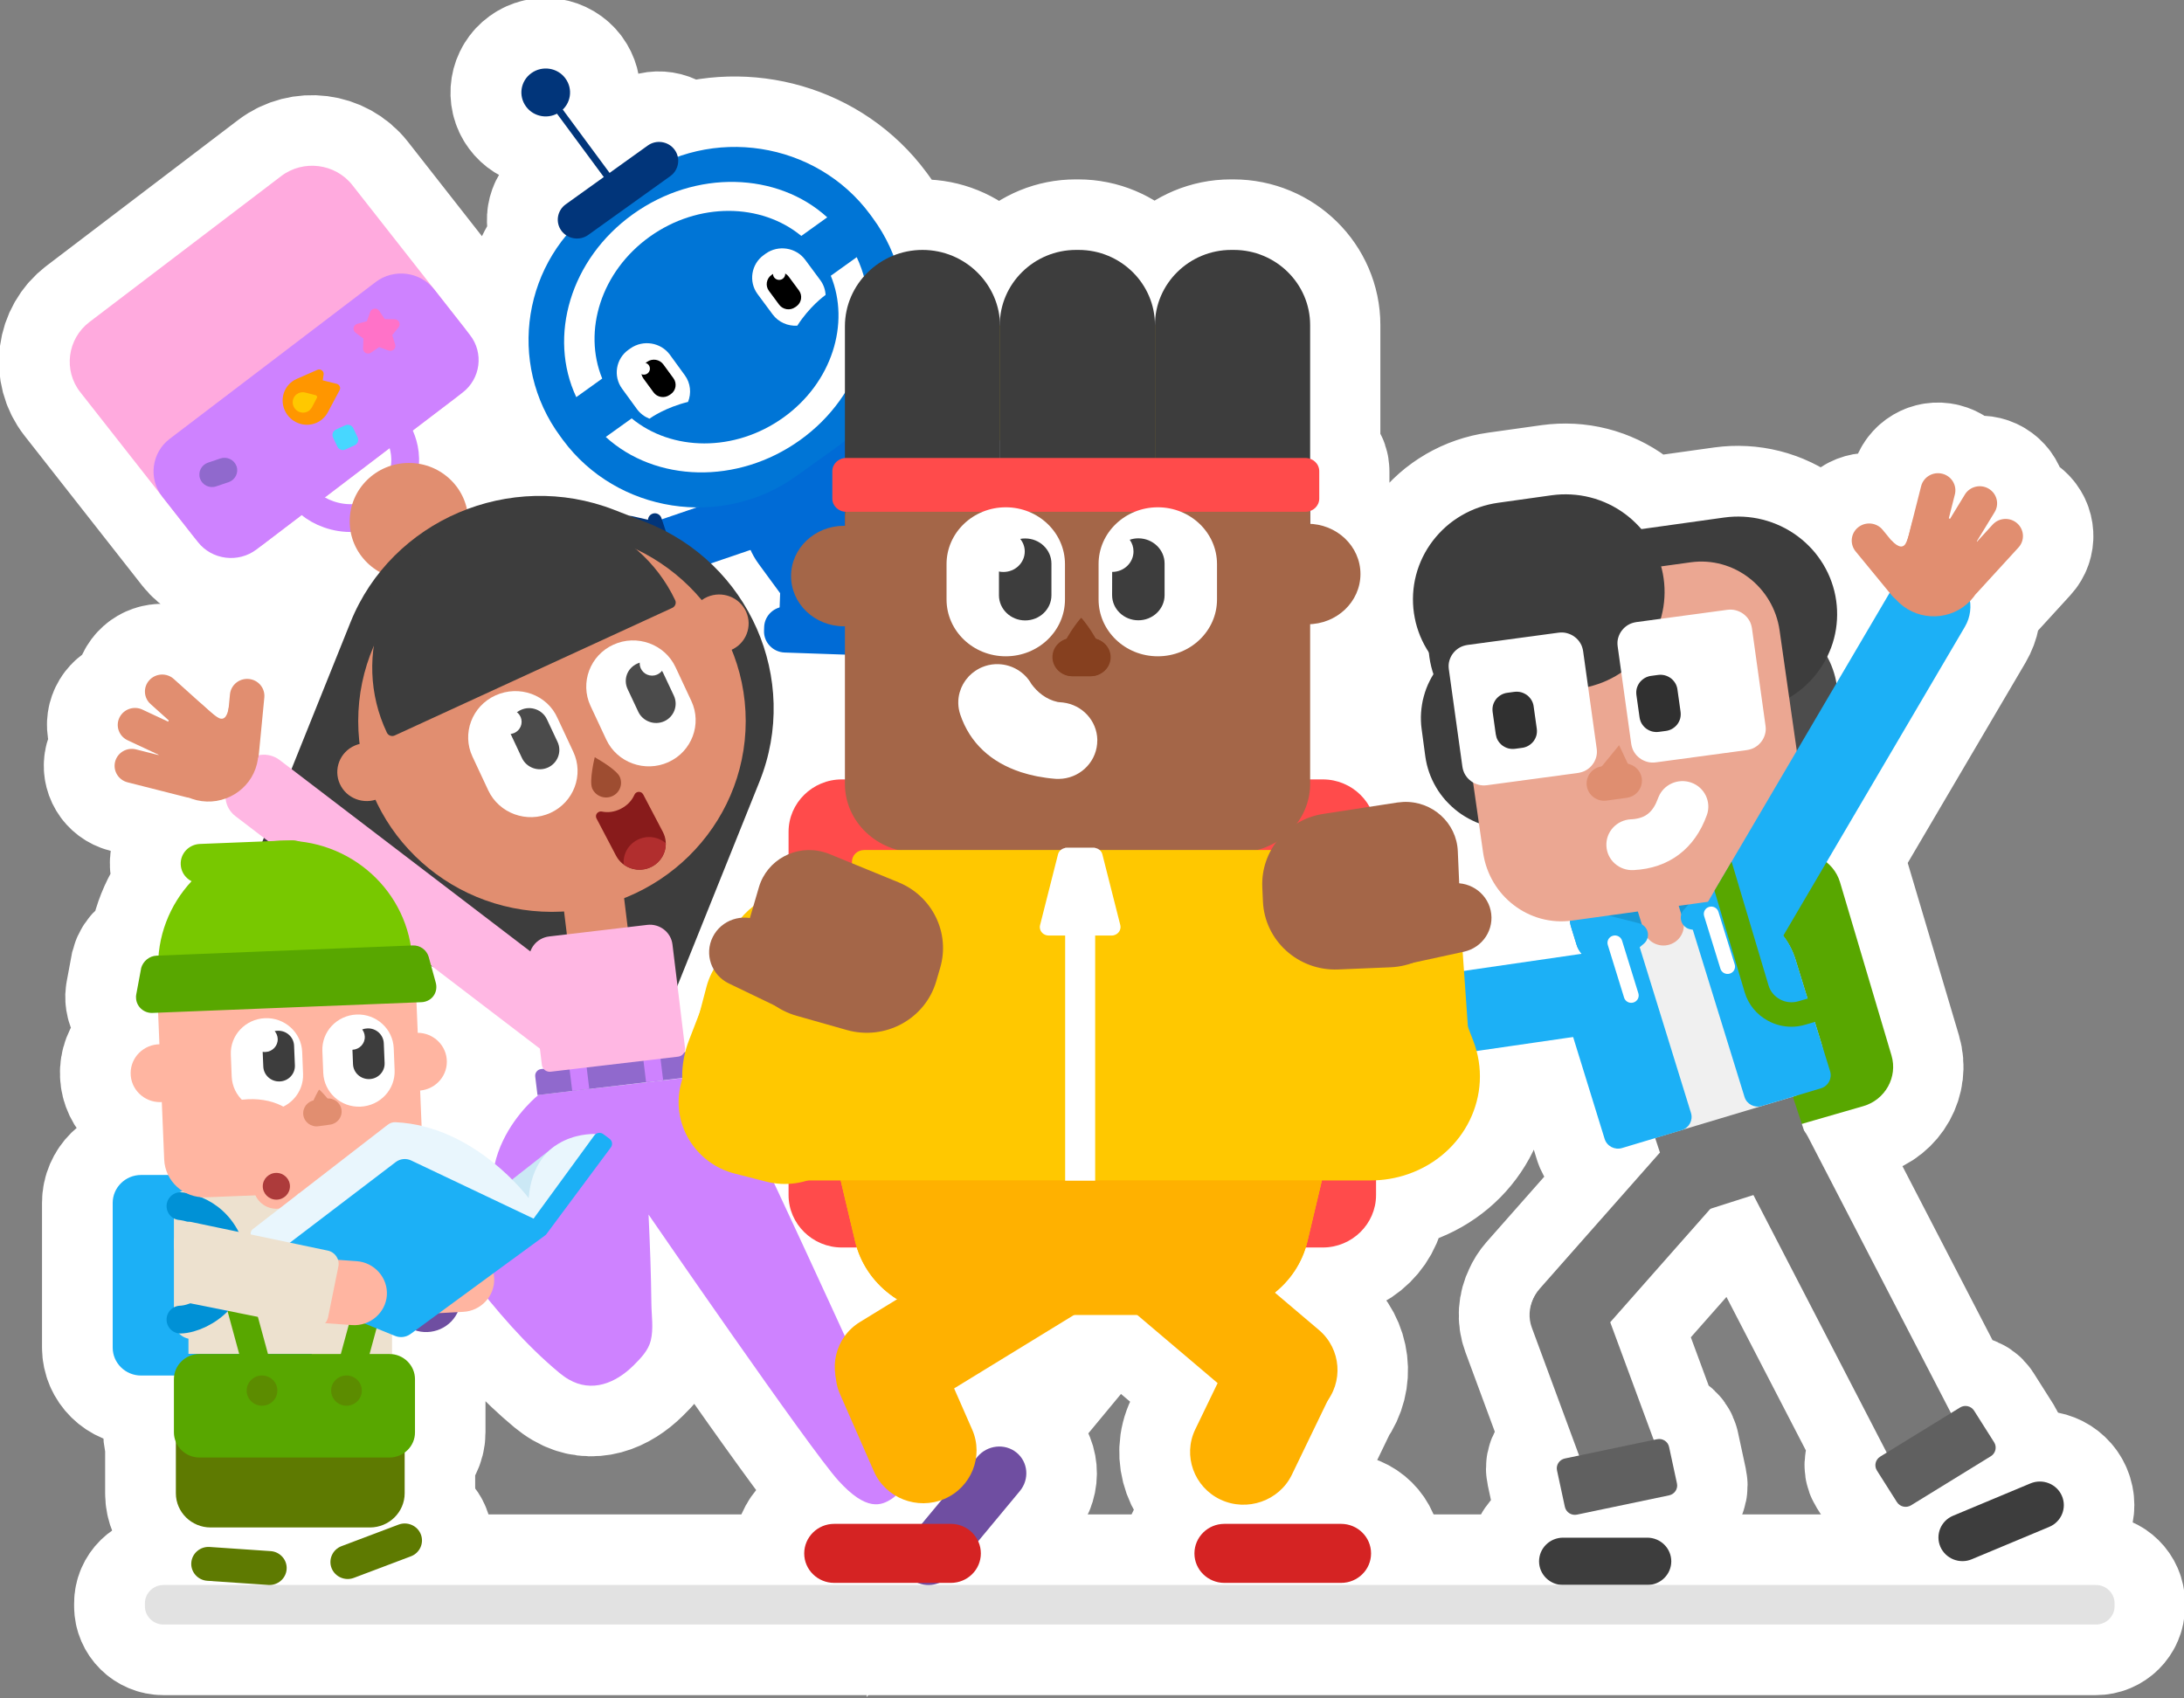 <svg width="342" height="266" viewBox="0 0 342 266" fill="none" xmlns="http://www.w3.org/2000/svg">
<rect x="0" y="0" width="342" height="266" fill="#808080" stroke="none"/>
<g clip-path="url(#clip0_8270_499)">
<path d="M303.826 242.246C304.634 244.129 306.852 245.012 308.753 244.206L320.874 239.141C322.785 238.346 323.682 236.172 322.864 234.28C322.056 232.397 319.839 231.514 317.927 232.32L305.807 237.385C303.905 238.19 303.009 240.364 303.826 242.246Z" fill="#FFC800" stroke="white" stroke-width="22.115" stroke-miterlimit="10"/>
<path d="M328.195 248.242H257.926C260.006 248.242 261.691 246.582 261.691 244.535C261.691 242.487 260.006 240.828 257.926 240.828H244.752C242.673 240.828 240.988 242.487 240.988 244.535C240.988 246.582 242.673 248.242 244.752 248.242H25.571C23.975 248.242 22.664 249.532 22.664 251.104V251.57C22.664 253.142 23.975 254.432 25.571 254.432H328.195C329.791 254.432 331.102 253.142 331.102 251.57V251.104C331.102 249.532 329.791 248.242 328.195 248.242Z" fill="#FFC800" stroke="white" stroke-width="22.115" stroke-miterlimit="10"/>
<path d="M32.805 242.283C31.327 242.186 30.026 243.292 29.928 244.748C29.829 246.203 30.953 247.484 32.431 247.581L41.979 248.231C43.457 248.329 44.758 247.222 44.857 245.767C44.955 244.311 43.832 243.03 42.354 242.933L32.805 242.283Z" fill="#FFC800" stroke="white" stroke-width="22.115" stroke-miterlimit="10"/>
<path d="M62.395 238.789L53.458 242.166C52.069 242.69 51.369 244.232 51.901 245.601C52.433 246.969 54 247.658 55.389 247.134L64.327 243.757C65.716 243.233 66.416 241.69 65.884 240.322C65.352 238.954 63.775 238.265 62.395 238.789Z" fill="#FFC800" stroke="white" stroke-width="22.115" stroke-miterlimit="10"/>
<path d="M27.216 215.998V224.333C27.216 224.857 27.325 225.362 27.522 225.828V233.872C27.522 236.822 29.965 239.228 32.961 239.228H57.911C60.907 239.228 63.351 236.822 63.351 233.872V227.477C64.326 226.759 64.967 225.614 64.967 224.333V215.998C64.967 213.834 63.163 212.059 60.966 212.059H57.842H61.37V209.05L61.843 209.245C62.651 209.574 63.567 209.458 64.267 208.944L65.045 208.371C67.657 209.206 70.504 207.964 71.638 205.518L72.505 205.47C74.091 205.392 75.471 204.577 76.358 203.384C79.767 207.556 83.462 211.593 87.581 215.018C88.035 215.387 88.508 215.736 89.01 216.027C92.676 218.172 96.41 216.609 99.179 213.863C100.303 212.757 101.505 211.525 101.889 209.963C102.352 208.07 102.007 206.091 101.988 204.17C101.929 199.522 101.761 194.874 101.544 190.226C101.544 190.226 126.82 226.982 131.254 231.873C135.698 236.763 138.024 235.832 139.709 234.687C139.896 234.561 140.063 234.415 140.231 234.26C142.349 235.502 144.98 235.813 147.424 234.92L144.32 238.665H130.613C128.022 238.665 125.913 240.732 125.913 243.294C125.913 245.846 128.012 247.913 130.613 247.913H143.759C144.803 248.33 145.956 248.33 147 247.913H148.873C151.464 247.913 153.573 245.846 153.573 243.294C153.573 242.615 153.415 241.984 153.159 241.402L159.692 233.532C161.239 231.669 160.993 228.962 159.16 227.487C157.318 226.012 154.578 226.313 153.041 228.176L152.795 228.467C153.031 226.973 152.873 225.41 152.223 223.926L149.385 217.463L168.216 205.926H178.021L190.643 216.629L187.136 223.887C185.155 227.982 186.948 232.931 191.107 234.881C195.265 236.831 200.29 235.065 202.271 230.97L207.878 219.365C210.361 215.94 209.819 211.117 206.528 208.323L199.591 202.442C201.847 200.628 203.562 198.202 204.439 195.388H207.129C211.721 195.388 215.466 191.691 215.466 187.179V184.86C217.18 184.772 218.875 184.462 220.491 183.899C228.808 180.998 233.331 172.614 231.202 164.618L246.308 162.426L251.235 178.368C251.59 179.504 252.802 180.144 253.965 179.795L258.478 178.436L259.148 178.232L259.907 180.522C259.848 180.581 259.788 180.629 259.739 180.697L241.076 201.841C240.662 202.316 240.337 202.831 240.1 203.374C239.42 204.742 239.273 206.382 239.844 207.935L247.244 227.962L245.017 228.428C244.15 228.613 243.598 229.447 243.786 230.301L245.017 236.007C245.205 236.86 246.052 237.404 246.919 237.22L261.336 234.202C262.203 234.017 262.754 233.183 262.567 232.329L261.336 226.623C261.148 225.769 260.301 225.226 259.434 225.41L258.921 225.517L252.112 207.081L267.79 189.323L274.54 187.16L295.41 227.497L294.386 228.127C293.637 228.593 293.41 229.563 293.873 230.301L297.007 235.25C297.48 235.987 298.465 236.21 299.214 235.754L311.719 228.059C312.467 227.594 312.694 226.623 312.231 225.886L309.097 220.937C308.624 220.2 307.639 219.977 306.89 220.433L305.471 221.306L283.073 178.029C282.896 177.679 282.679 177.359 282.443 177.068L282.098 176.02L291.745 173.245C295.174 172.255 297.154 168.684 296.159 165.307L288.099 138.177C287.714 136.896 286.956 135.819 285.98 135.033L307.659 98.16C308.398 96.898 308.644 95.482 308.457 94.142C308.487 94.113 308.516 94.094 308.536 94.065C308.851 93.735 309.117 93.386 309.364 93.017C309.452 92.939 309.551 92.871 309.63 92.774L316.054 85.749C317.059 84.653 316.971 82.954 315.857 81.965C314.744 80.975 313.019 81.062 312.014 82.159L309.57 84.827C309.561 84.808 309.551 84.798 309.541 84.779L312.33 80.218C313.108 78.947 312.684 77.307 311.403 76.54C310.112 75.774 308.447 76.191 307.669 77.462L305.353 81.256C305.294 81.227 305.225 81.198 305.166 81.169L306.112 77.433C306.476 75.997 305.589 74.542 304.131 74.183C302.673 73.823 301.195 74.697 300.83 76.133L298.869 83.867L298.8 84.09L298.672 84.449L298.524 84.837C298.1 85.904 297.302 85.827 296.14 84.604L294.799 82.974C293.853 81.819 292.139 81.644 290.966 82.576C289.794 83.507 289.616 85.196 290.562 86.351L295.893 92.832L287.557 107.019C287.498 106.679 287.439 106.34 287.36 106C287.251 105.583 287.133 105.166 286.985 104.768C286.837 104.36 286.68 103.962 286.493 103.574C286.374 103.322 286.227 103.07 286.089 102.827C286.098 102.808 286.108 102.798 286.108 102.788C286.325 102.342 286.522 101.876 286.7 101.41C286.877 100.945 287.025 100.459 287.153 99.974C287.281 99.489 287.379 99.004 287.458 98.509C287.537 98.014 287.586 97.519 287.616 97.015C287.645 96.52 287.645 96.015 287.626 95.52C287.606 95.025 287.557 94.521 287.488 94.026C287.419 93.531 287.32 93.036 287.202 92.551C287.084 92.066 286.936 91.591 286.768 91.115C286.601 90.64 286.414 90.183 286.197 89.727C285.98 89.271 285.744 88.835 285.487 88.398C285.231 87.971 284.945 87.554 284.65 87.146C284.354 86.739 284.029 86.351 283.694 85.982C283.359 85.613 282.994 85.254 282.62 84.915C282.246 84.575 281.851 84.255 281.447 83.954C281.043 83.653 280.62 83.372 280.186 83.11C279.752 82.848 279.309 82.615 278.846 82.392C278.383 82.168 277.92 81.984 277.447 81.809C276.974 81.635 276.481 81.489 275.988 81.363C275.496 81.237 275.003 81.14 274.5 81.062C273.998 80.985 273.495 80.936 272.983 80.907C272.48 80.878 271.968 80.878 271.465 80.897C270.963 80.917 270.45 80.965 269.948 81.033L256.97 82.848C256.872 82.731 256.773 82.605 256.675 82.489C256.34 82.12 255.975 81.761 255.601 81.421C255.226 81.082 254.832 80.761 254.428 80.461C254.024 80.16 253.6 79.879 253.167 79.617C252.733 79.355 252.29 79.122 251.826 78.898C251.373 78.685 250.9 78.491 250.427 78.316C249.954 78.141 249.462 77.996 248.969 77.87C248.476 77.744 247.983 77.647 247.481 77.569C246.978 77.491 246.476 77.443 245.963 77.414C245.461 77.385 244.948 77.385 244.446 77.404C243.933 77.424 243.431 77.472 242.928 77.54L234.562 78.714C234.06 78.782 233.557 78.879 233.065 78.995C232.572 79.112 232.089 79.257 231.606 79.422C231.123 79.587 230.66 79.772 230.197 79.985C229.734 80.199 229.291 80.432 228.847 80.684C228.414 80.936 227.99 81.218 227.576 81.509C227.162 81.8 226.768 82.12 226.394 82.45C226.019 82.78 225.654 83.139 225.31 83.507C224.965 83.876 224.64 84.264 224.334 84.662C224.029 85.06 223.743 85.477 223.477 85.904C223.211 86.331 222.974 86.768 222.748 87.224C222.531 87.67 222.334 88.136 222.156 88.602C221.979 89.068 221.831 89.553 221.703 90.038C221.575 90.523 221.476 91.008 221.398 91.503C221.319 91.998 221.269 92.493 221.24 92.998C221.21 93.502 221.21 93.997 221.23 94.492C221.25 94.996 221.299 95.491 221.368 95.986C221.437 96.481 221.536 96.976 221.654 97.461C221.772 97.946 221.92 98.422 222.087 98.897C222.255 99.373 222.442 99.829 222.659 100.285C222.876 100.741 223.112 101.177 223.368 101.614C223.477 101.789 223.595 101.954 223.703 102.119C223.723 102.381 223.743 102.652 223.782 102.914C223.851 103.409 223.95 103.904 224.068 104.389C224.167 104.787 224.295 105.185 224.423 105.573C224.206 105.922 223.999 106.281 223.822 106.65C223.625 107.038 223.457 107.426 223.299 107.834C223.142 108.242 223.014 108.649 222.905 109.066C222.797 109.484 222.698 109.901 222.629 110.328C222.56 110.755 222.511 111.182 222.482 111.609C222.452 112.036 222.452 112.472 222.462 112.899C222.482 113.326 222.511 113.753 222.57 114.18L223.142 118.43C223.201 118.857 223.28 119.274 223.378 119.701C223.477 120.119 223.595 120.536 223.743 120.943C223.881 121.351 224.048 121.749 224.226 122.137C224.403 122.525 224.61 122.913 224.827 123.282C225.044 123.651 225.28 124.019 225.536 124.369C225.792 124.718 226.058 125.058 226.354 125.378C226.64 125.698 226.945 126.009 227.271 126.3C227.586 126.591 227.921 126.872 228.266 127.134C228.611 127.396 228.975 127.639 229.34 127.862C229.714 128.085 230.089 128.299 230.483 128.483C230.828 128.648 231.173 128.793 231.527 128.929L232.178 133.519C233.134 140.234 239.194 144.95 245.786 144.212C245.776 144.426 245.796 144.649 245.865 144.872L245.973 145.221L246.811 147.938L246.831 147.997C246.998 148.53 247.284 148.996 247.639 149.384L229.192 152.062L228.985 149.103L229.172 149.064C232.148 148.423 234.03 145.522 233.38 142.592C232.848 140.205 230.788 138.526 228.433 138.342L228.216 133.325C228.029 128.881 224.216 125.426 219.693 125.611C219.387 125.62 219.072 125.65 218.767 125.698L214.411 126.368C212.992 123.816 210.233 122.069 207.09 122.069H205.099V97.762C209.484 97.558 212.972 94.133 212.972 89.912C212.972 85.691 209.484 82.266 205.099 82.062V80.965V80.034C205.927 79.743 206.518 78.986 206.518 78.103V73.804C206.518 72.921 205.927 72.164 205.099 71.873V50.914C205.099 44.442 199.729 39.153 193.156 39.153H192.742C186.17 39.153 180.799 44.442 180.799 50.914C180.799 44.442 175.429 39.153 168.856 39.153H168.443C161.988 39.153 156.707 44.267 156.519 50.574C156.224 44.248 150.893 39.153 144.399 39.153C142.793 39.153 141.265 39.473 139.856 40.036C139.058 37.989 137.984 36.009 136.614 34.156L136.21 33.603C129.214 24.132 116.759 20.756 106.087 24.579C105.998 24.181 105.841 23.802 105.584 23.453C104.609 22.143 102.727 21.842 101.387 22.803L95.415 27.082L88.074 17.155C89.394 15.875 89.611 13.808 88.488 12.284C87.246 10.606 84.862 10.237 83.167 11.46C81.472 12.682 81.088 15.03 82.329 16.7C83.453 18.223 85.522 18.65 87.168 17.806L94.509 27.732L88.537 32.011C87.207 32.972 86.901 34.825 87.877 36.145C88.094 36.436 88.36 36.669 88.646 36.863C81.285 45.703 80.575 58.715 87.7 68.37L88.104 68.923C93.149 75.745 101.022 79.403 109.014 79.49L103.574 81.344L103.505 81.14C103.318 80.587 102.707 80.276 102.145 80.461C101.712 80.597 101.436 80.994 101.416 81.412L98.894 80.839C98.795 80.82 98.706 80.829 98.618 80.829L96.125 79.859C88.448 76.87 80.26 77.055 73.067 79.772C72.189 75.628 68.455 72.504 63.981 72.504C63.774 72.504 63.577 72.523 63.38 72.533C63.469 71.01 63.144 69.719 62.789 68.787L71.253 62.344L72.367 61.5C75.215 59.327 75.747 55.261 73.54 52.457L72.682 51.36L55.152 28.994C52.472 25.588 47.456 24.957 43.998 27.587L13.973 50.438C10.514 53.068 9.873 58.017 12.544 61.422L30.103 83.789L30.961 84.885C33.168 87.69 37.297 88.214 40.145 86.04L49.003 79.296C50.442 80.335 52.551 81.111 54.748 81.121C54.738 81.295 54.718 81.46 54.718 81.635C54.718 85.06 56.63 88.029 59.458 89.601C57.586 91.93 56.019 94.569 54.847 97.461L45.623 120.439L43.771 119.022C42.795 118.275 41.583 118.052 40.45 118.285C40.47 118.188 40.499 118.1 40.509 118.003L41.357 109.222C41.495 107.756 40.411 106.466 38.923 106.32C37.435 106.184 36.124 107.252 35.976 108.717L35.779 110.794C35.503 112.433 34.883 112.928 33.937 112.278L33.592 112.036L33.286 111.803L33.109 111.657L27.177 106.32C26.073 105.331 24.369 105.408 23.363 106.495C22.358 107.582 22.437 109.26 23.541 110.25L26.408 112.822C26.369 112.88 26.339 112.938 26.3 112.996L22.27 111.114C20.92 110.483 19.313 111.046 18.673 112.375C18.032 113.705 18.604 115.286 19.954 115.917L24.802 118.188C24.802 118.207 24.802 118.226 24.802 118.246L21.294 117.363C19.846 116.994 18.377 117.858 18.003 119.274C17.628 120.701 18.505 122.147 19.944 122.515L29.167 124.854C29.286 124.883 29.404 124.893 29.522 124.902C29.926 125.067 30.34 125.223 30.783 125.32C32.34 125.688 33.907 125.562 35.306 125.048C35.415 126.106 35.937 127.115 36.853 127.813L41.297 131.21L41.071 131.772L31.266 132.161C29.532 132.228 28.192 133.665 28.261 135.372C28.31 136.527 29 137.497 29.975 137.983C27.059 141.107 25.186 145.173 24.812 149.636L24.477 149.646C23.354 149.695 22.378 150.5 22.092 151.567L21.314 155.74C21.265 155.905 21.274 156.128 21.284 156.293C21.343 157.613 22.506 158.67 23.846 158.622L24.733 158.583L24.94 163.541C24.91 163.541 24.881 163.532 24.851 163.532C22.309 163.629 20.338 165.744 20.447 168.238C20.545 170.741 22.693 172.682 25.226 172.575C25.255 172.575 25.285 172.566 25.314 172.566L25.689 181.561C25.728 182.434 25.945 183.249 26.31 183.996H22.073C19.629 183.996 17.638 185.966 17.638 188.363V211.04C17.638 213.446 19.639 215.406 22.073 215.406H27.285C27.246 215.62 27.216 215.804 27.216 215.998ZM87.177 171.149L101.16 169.499L103.062 169.276L106.816 168.83C106.816 168.839 106.816 168.849 106.816 168.859L87.177 171.149ZM134.634 207.052C133.678 207.634 132.89 208.381 132.269 209.235C128.505 201.016 124.307 191.914 121.193 185.306C121.952 185.413 122.711 185.452 123.45 185.413V187.16C123.45 191.681 127.204 195.369 131.786 195.369H134.141C135.195 198.765 137.472 201.598 140.448 203.471L134.634 207.052ZM131.806 122.059C127.214 122.059 123.469 125.756 123.469 130.268V133.771C121.292 134.693 119.538 136.527 118.828 138.953L117.961 141.922C117.271 142.466 116.641 143.067 116.069 143.737C114.207 143.902 112.472 144.979 111.595 146.754C110.758 148.433 110.886 150.325 111.763 151.839C111.28 152.693 110.886 153.605 110.62 154.595L109.585 158.515L107.861 162.988C107.634 163.571 107.467 164.162 107.309 164.754L107.141 164.774C107.23 164.58 107.289 164.366 107.26 164.143L106.077 154.42L118.937 122.409C123.814 110.25 120.355 96.791 111.3 88.233L117.527 86.108C117.862 86.865 118.276 87.593 118.779 88.291C118.808 88.33 118.848 88.379 118.877 88.418C118.897 88.447 118.907 88.466 118.927 88.495L120.326 90.407L122.159 92.9L122.08 95.142C120.73 95.52 119.705 96.714 119.656 98.169L119.636 98.79C119.567 100.595 121.016 102.128 122.858 102.187L132.298 102.517V122.059H131.806ZM65.942 156.962C66.11 156.953 66.336 156.943 66.504 156.885C67.834 156.555 68.563 155.255 68.228 153.945L67.509 151.305L67.716 151.383L84.527 164.221L84.842 166.782C84.871 167.006 84.98 167.2 85.108 167.374L84.724 167.423C84.142 167.491 83.728 168.015 83.797 168.587L84.152 171.498L84.31 171.479C84.221 171.547 78.999 175.709 77.481 182.279C74.614 179.921 70.682 177.446 65.991 176.34L65.755 170.78C68.179 170.567 70.041 168.529 69.943 166.103C69.844 163.677 67.824 161.795 65.39 161.775L65.193 156.992L65.942 156.962Z" fill="#FFC800"/>
<path d="M53.339 212.049H48.786M27.216 215.998V224.333C27.216 224.857 27.325 225.362 27.522 225.828V233.872C27.522 236.822 29.965 239.228 32.961 239.228H57.911C60.907 239.228 63.351 236.822 63.351 233.872V227.477C64.326 226.759 64.967 225.614 64.967 224.333V215.998C64.967 213.834 63.163 212.059 60.966 212.059H57.842H61.37V209.05L61.843 209.245C62.651 209.574 63.567 209.458 64.267 208.944L65.045 208.371C67.657 209.206 70.504 207.964 71.638 205.518L72.505 205.47C74.091 205.392 75.471 204.577 76.358 203.384C79.767 207.556 83.462 211.593 87.581 215.018C88.035 215.387 88.508 215.736 89.01 216.027C92.676 218.172 96.41 216.609 99.179 213.863C100.303 212.757 101.505 211.525 101.889 209.963C102.352 208.07 102.007 206.091 101.988 204.17C101.929 199.522 101.761 194.874 101.544 190.226C101.544 190.226 126.82 226.982 131.254 231.873C135.698 236.763 138.024 235.832 139.709 234.687C139.896 234.561 140.063 234.415 140.231 234.26C142.349 235.502 144.98 235.813 147.424 234.92L144.32 238.665H130.613C128.022 238.665 125.913 240.732 125.913 243.294C125.913 245.846 128.012 247.913 130.613 247.913H143.759C144.803 248.33 145.956 248.33 147 247.913H148.873C151.464 247.913 153.573 245.846 153.573 243.294C153.573 242.615 153.415 241.984 153.159 241.402L159.692 233.532C161.239 231.669 160.993 228.962 159.16 227.487C157.318 226.012 154.578 226.313 153.041 228.176L152.795 228.467C153.031 226.973 152.873 225.41 152.223 223.926L149.385 217.463L168.216 205.926H178.021L190.643 216.629L187.136 223.887C185.155 227.982 186.948 232.931 191.107 234.881C195.265 236.831 200.29 235.065 202.271 230.97L207.878 219.365C210.361 215.94 209.819 211.117 206.528 208.323L199.591 202.442C201.847 200.628 203.562 198.202 204.439 195.388H207.129C211.721 195.388 215.466 191.691 215.466 187.179V184.86C217.18 184.772 218.875 184.462 220.491 183.899C228.808 180.998 233.331 172.614 231.202 164.618L246.308 162.426L251.235 178.368C251.59 179.504 252.802 180.144 253.965 179.795L258.478 178.436L259.148 178.232L259.907 180.522C259.848 180.581 259.788 180.629 259.739 180.697L241.076 201.841C240.662 202.316 240.337 202.831 240.1 203.374C239.42 204.742 239.273 206.382 239.844 207.935L247.244 227.962L245.017 228.428C244.15 228.613 243.598 229.447 243.786 230.301L245.017 236.007C245.205 236.86 246.052 237.404 246.919 237.22L261.336 234.202C262.203 234.017 262.754 233.183 262.567 232.329L261.336 226.623C261.148 225.769 260.301 225.226 259.434 225.41L258.921 225.517L252.112 207.081L267.79 189.323L274.54 187.16L295.41 227.497L294.386 228.127C293.637 228.593 293.41 229.563 293.873 230.301L297.007 235.25C297.48 235.987 298.465 236.21 299.214 235.754L311.719 228.059C312.467 227.594 312.694 226.623 312.231 225.886L309.097 220.937C308.624 220.2 307.639 219.977 306.89 220.433L305.471 221.306L283.073 178.029C282.896 177.679 282.679 177.359 282.443 177.068L282.098 176.02L291.745 173.245C295.174 172.255 297.154 168.684 296.159 165.307L288.099 138.177C287.714 136.896 286.956 135.819 285.98 135.033L307.659 98.16C308.398 96.898 308.644 95.482 308.457 94.142C308.487 94.113 308.516 94.094 308.536 94.065C308.851 93.735 309.117 93.386 309.364 93.017C309.452 92.939 309.551 92.871 309.63 92.774L316.054 85.749C317.059 84.653 316.971 82.954 315.857 81.965C314.744 80.975 313.019 81.062 312.014 82.159L309.57 84.827C309.561 84.808 309.551 84.798 309.541 84.779L312.33 80.218C313.108 78.947 312.684 77.307 311.403 76.54C310.112 75.774 308.447 76.191 307.669 77.462L305.353 81.256C305.294 81.227 305.225 81.198 305.166 81.169L306.112 77.433C306.476 75.997 305.589 74.542 304.131 74.183C302.673 73.823 301.195 74.697 300.83 76.133L298.869 83.867L298.8 84.09L298.672 84.449L298.524 84.837C298.1 85.904 297.302 85.827 296.14 84.604L294.799 82.974C293.853 81.819 292.139 81.644 290.966 82.576C289.794 83.507 289.616 85.196 290.562 86.351L295.893 92.832L287.557 107.019C287.498 106.679 287.439 106.34 287.36 106C287.251 105.583 287.133 105.166 286.985 104.768C286.837 104.36 286.68 103.962 286.493 103.574C286.374 103.322 286.227 103.07 286.089 102.827C286.098 102.808 286.108 102.798 286.108 102.788C286.325 102.342 286.522 101.876 286.7 101.41C286.877 100.945 287.025 100.459 287.153 99.974C287.281 99.489 287.379 99.004 287.458 98.509C287.537 98.014 287.586 97.519 287.616 97.015C287.645 96.52 287.645 96.015 287.626 95.52C287.606 95.025 287.557 94.521 287.488 94.026C287.419 93.531 287.32 93.036 287.202 92.551C287.084 92.066 286.936 91.591 286.768 91.115C286.601 90.64 286.414 90.183 286.197 89.727C285.98 89.271 285.744 88.835 285.487 88.398C285.231 87.971 284.945 87.554 284.65 87.146C284.354 86.739 284.029 86.351 283.694 85.982C283.359 85.613 282.994 85.254 282.62 84.915C282.246 84.575 281.851 84.255 281.447 83.954C281.043 83.653 280.62 83.372 280.186 83.11C279.752 82.848 279.309 82.615 278.846 82.392C278.383 82.168 277.92 81.984 277.447 81.809C276.974 81.635 276.481 81.489 275.988 81.363C275.496 81.237 275.003 81.14 274.5 81.062C273.998 80.985 273.495 80.936 272.983 80.907C272.48 80.878 271.968 80.878 271.465 80.897C270.963 80.917 270.45 80.965 269.948 81.033L256.97 82.848C256.872 82.731 256.773 82.605 256.675 82.489C256.34 82.12 255.975 81.761 255.601 81.421C255.226 81.082 254.832 80.761 254.428 80.461C254.024 80.16 253.6 79.879 253.167 79.617C252.733 79.355 252.29 79.122 251.826 78.898C251.373 78.685 250.9 78.491 250.427 78.316C249.954 78.141 249.462 77.996 248.969 77.87C248.476 77.744 247.983 77.647 247.481 77.569C246.978 77.491 246.476 77.443 245.963 77.414C245.461 77.385 244.948 77.385 244.446 77.404C243.933 77.424 243.431 77.472 242.928 77.54L234.562 78.714C234.06 78.782 233.557 78.879 233.065 78.995C232.572 79.112 232.089 79.257 231.606 79.422C231.123 79.587 230.66 79.772 230.197 79.985C229.734 80.199 229.291 80.432 228.847 80.684C228.414 80.936 227.99 81.218 227.576 81.509C227.162 81.8 226.768 82.12 226.394 82.45C226.019 82.78 225.654 83.139 225.31 83.507C224.965 83.876 224.64 84.264 224.334 84.662C224.029 85.06 223.743 85.477 223.477 85.904C223.211 86.331 222.974 86.768 222.748 87.224C222.531 87.67 222.334 88.136 222.156 88.602C221.979 89.068 221.831 89.553 221.703 90.038C221.575 90.523 221.476 91.008 221.398 91.503C221.319 91.998 221.269 92.493 221.24 92.998C221.21 93.502 221.21 93.997 221.23 94.492C221.25 94.996 221.299 95.491 221.368 95.986C221.437 96.481 221.536 96.976 221.654 97.461C221.772 97.946 221.92 98.422 222.087 98.897C222.255 99.373 222.442 99.829 222.659 100.285C222.876 100.741 223.112 101.177 223.368 101.614C223.477 101.789 223.595 101.954 223.703 102.119C223.723 102.381 223.743 102.652 223.782 102.914C223.851 103.409 223.95 103.904 224.068 104.389C224.167 104.787 224.295 105.185 224.423 105.573C224.206 105.922 223.999 106.281 223.822 106.65C223.625 107.038 223.457 107.426 223.299 107.834C223.142 108.242 223.014 108.649 222.905 109.066C222.797 109.484 222.698 109.901 222.629 110.328C222.56 110.755 222.511 111.182 222.482 111.609C222.452 112.036 222.452 112.472 222.462 112.899C222.482 113.326 222.511 113.753 222.57 114.18L223.142 118.43C223.201 118.857 223.28 119.274 223.378 119.701C223.477 120.119 223.595 120.536 223.743 120.943C223.881 121.351 224.048 121.749 224.226 122.137C224.403 122.525 224.61 122.913 224.827 123.282C225.044 123.651 225.28 124.019 225.536 124.369C225.792 124.718 226.058 125.058 226.354 125.378C226.64 125.698 226.945 126.009 227.271 126.3C227.586 126.591 227.921 126.872 228.266 127.134C228.611 127.396 228.975 127.639 229.34 127.862C229.714 128.085 230.089 128.299 230.483 128.483C230.828 128.648 231.173 128.793 231.527 128.929L232.178 133.519C233.134 140.234 239.194 144.95 245.786 144.212C245.776 144.426 245.796 144.649 245.865 144.872L245.973 145.221L246.811 147.938L246.831 147.997C246.998 148.53 247.284 148.996 247.639 149.384L229.192 152.062L228.985 149.103L229.172 149.064C232.148 148.423 234.03 145.522 233.38 142.592C232.848 140.205 230.788 138.526 228.433 138.342L228.216 133.325C228.029 128.881 224.216 125.426 219.693 125.611C219.387 125.62 219.072 125.65 218.767 125.698L214.411 126.368C212.992 123.816 210.233 122.069 207.09 122.069H205.099V97.762C209.484 97.558 212.972 94.133 212.972 89.912C212.972 85.691 209.484 82.266 205.099 82.062V80.965V80.034C205.927 79.743 206.518 78.986 206.518 78.103V73.804C206.518 72.921 205.927 72.164 205.099 71.873V50.914C205.099 44.442 199.729 39.153 193.156 39.153H192.742C186.17 39.153 180.799 44.442 180.799 50.914C180.799 44.442 175.429 39.153 168.856 39.153H168.443C161.988 39.153 156.707 44.267 156.519 50.574C156.224 44.248 150.893 39.153 144.399 39.153C142.793 39.153 141.265 39.473 139.856 40.036C139.058 37.989 137.984 36.009 136.614 34.156L136.21 33.603C129.214 24.132 116.759 20.756 106.087 24.579C105.998 24.181 105.841 23.802 105.584 23.453C104.609 22.143 102.727 21.842 101.387 22.803L95.415 27.082L88.074 17.155C89.394 15.875 89.611 13.808 88.488 12.284C87.246 10.606 84.862 10.237 83.167 11.46C81.472 12.682 81.088 15.03 82.329 16.7C83.453 18.223 85.522 18.65 87.168 17.806L94.509 27.732L88.537 32.011C87.207 32.972 86.901 34.825 87.877 36.145C88.094 36.436 88.36 36.669 88.646 36.863C81.285 45.703 80.575 58.715 87.7 68.37L88.104 68.923C93.149 75.745 101.022 79.403 109.014 79.49L103.574 81.344L103.505 81.14C103.318 80.587 102.707 80.276 102.145 80.461C101.712 80.597 101.436 80.994 101.416 81.412L98.894 80.839C98.795 80.82 98.706 80.829 98.618 80.829L96.125 79.859C88.448 76.87 80.26 77.055 73.067 79.772C72.189 75.628 68.455 72.504 63.981 72.504C63.774 72.504 63.577 72.523 63.38 72.533C63.469 71.01 63.144 69.719 62.789 68.787L71.253 62.344L72.367 61.5C75.215 59.327 75.747 55.261 73.54 52.457L72.682 51.36L55.152 28.994C52.472 25.588 47.456 24.957 43.998 27.587L13.973 50.438C10.514 53.068 9.873 58.017 12.544 61.422L30.103 83.789L30.961 84.885C33.168 87.69 37.297 88.214 40.145 86.04L49.003 79.296C50.442 80.335 52.551 81.111 54.748 81.121C54.738 81.295 54.718 81.46 54.718 81.635C54.718 85.06 56.63 88.029 59.458 89.601C57.586 91.93 56.019 94.569 54.847 97.461L45.623 120.439L43.771 119.022C42.795 118.275 41.583 118.052 40.45 118.285C40.47 118.188 40.499 118.1 40.509 118.003L41.357 109.222C41.495 107.756 40.411 106.466 38.923 106.32C37.435 106.184 36.124 107.252 35.976 108.717L35.779 110.794C35.503 112.433 34.883 112.928 33.937 112.278L33.592 112.036L33.286 111.803L33.109 111.657L27.177 106.32C26.073 105.331 24.369 105.408 23.363 106.495C22.358 107.582 22.437 109.26 23.541 110.25L26.408 112.822C26.369 112.88 26.339 112.938 26.3 112.996L22.27 111.114C20.92 110.483 19.313 111.046 18.673 112.375C18.032 113.705 18.604 115.286 19.954 115.917L24.802 118.188C24.802 118.207 24.802 118.226 24.802 118.246L21.294 117.363C19.846 116.994 18.377 117.858 18.003 119.274C17.628 120.701 18.505 122.147 19.944 122.515L29.167 124.854C29.286 124.883 29.404 124.893 29.522 124.902C29.926 125.067 30.34 125.223 30.783 125.32C32.34 125.688 33.907 125.562 35.306 125.048C35.415 126.106 35.937 127.115 36.853 127.813L41.297 131.21L41.071 131.772L31.266 132.161C29.532 132.228 28.192 133.665 28.261 135.372C28.31 136.527 29 137.497 29.975 137.983C27.059 141.107 25.186 145.173 24.812 149.636L24.477 149.646C23.354 149.695 22.378 150.5 22.092 151.567L21.314 155.74C21.265 155.905 21.274 156.128 21.284 156.293C21.343 157.613 22.506 158.67 23.846 158.622L24.733 158.583L24.94 163.541C24.91 163.541 24.881 163.532 24.851 163.532C22.309 163.629 20.338 165.744 20.447 168.238C20.545 170.741 22.693 172.682 25.226 172.575C25.255 172.575 25.285 172.566 25.314 172.566L25.689 181.561C25.728 182.434 25.945 183.249 26.31 183.996H22.073C19.629 183.996 17.638 185.966 17.638 188.363V211.04C17.638 213.446 19.639 215.406 22.073 215.406H27.285C27.246 215.62 27.216 215.804 27.216 215.998ZM87.177 171.149L101.16 169.499L103.062 169.276L106.816 168.83C106.816 168.839 106.816 168.849 106.816 168.859L87.177 171.149ZM134.634 207.052C133.678 207.634 132.89 208.381 132.269 209.235C128.505 201.016 124.307 191.914 121.193 185.306C121.952 185.413 122.711 185.452 123.45 185.413V187.16C123.45 191.681 127.204 195.369 131.786 195.369H134.141C135.195 198.765 137.472 201.598 140.448 203.471L134.634 207.052ZM131.806 122.059C127.214 122.059 123.469 125.756 123.469 130.268V133.771C121.292 134.693 119.538 136.527 118.828 138.953L117.961 141.922C117.271 142.466 116.641 143.067 116.069 143.737C114.207 143.902 112.472 144.979 111.595 146.754C110.758 148.433 110.886 150.325 111.763 151.839C111.28 152.693 110.886 153.605 110.62 154.595L109.585 158.515L107.861 162.988C107.634 163.571 107.467 164.162 107.309 164.754L107.141 164.774C107.23 164.58 107.289 164.366 107.26 164.143L106.077 154.42L118.937 122.409C123.814 110.25 120.355 96.791 111.3 88.233L117.527 86.108C117.862 86.865 118.276 87.593 118.779 88.291C118.808 88.33 118.848 88.379 118.877 88.418C118.897 88.447 118.907 88.466 118.927 88.495L120.326 90.407L122.159 92.9L122.08 95.142C120.73 95.52 119.705 96.714 119.656 98.169L119.636 98.79C119.567 100.595 121.016 102.128 122.858 102.187L132.298 102.517V122.059H131.806ZM65.942 156.962C66.11 156.953 66.336 156.943 66.504 156.885C67.834 156.555 68.563 155.255 68.228 153.945L67.509 151.305L67.716 151.383L84.527 164.221L84.842 166.782C84.871 167.006 84.98 167.2 85.108 167.374L84.724 167.423C84.142 167.491 83.728 168.015 83.797 168.587L84.152 171.498L84.31 171.479C84.221 171.547 78.999 175.709 77.481 182.279C74.614 179.921 70.682 177.446 65.991 176.34L65.755 170.78C68.179 170.567 70.041 168.529 69.943 166.103C69.844 163.677 67.824 161.795 65.39 161.775L65.193 156.992L65.942 156.962Z" stroke="white" stroke-width="22.115" stroke-miterlimit="10"/>
<path d="M191.716 238.664C189.124 238.664 187.016 240.731 187.016 243.293C187.016 245.845 189.115 247.911 191.716 247.911H209.975C212.567 247.911 214.676 245.845 214.676 243.293C214.676 240.741 212.577 238.664 209.975 238.664H191.716Z" fill="#FFC800" stroke="white" stroke-width="22.115" stroke-miterlimit="10"/>
<path d="M207.144 195.38H131.821C127.229 195.38 123.484 191.683 123.484 187.171V130.279C123.484 125.758 127.239 122.07 131.821 122.07H207.144C211.736 122.07 215.481 125.767 215.481 130.279V187.171C215.481 191.683 211.726 195.38 207.144 195.38Z" fill="#FF4B4B"/>
<path d="M291.782 173.244L280.046 176.631C276.617 177.621 272.99 175.661 271.985 172.284L263.925 145.153C262.92 141.776 264.91 138.205 268.339 137.216L280.075 133.829C283.505 132.839 287.131 134.799 288.136 138.176L296.196 165.307C297.202 168.684 295.211 172.255 291.782 173.244Z" fill="#58A700"/>
<path d="M258.183 147.859L197.404 156.679C193.886 157.184 191.442 160.405 191.955 163.879C192.467 167.353 195.748 169.75 199.266 169.245L260.045 160.425C261.09 160.269 261.809 159.319 261.661 158.29L260.351 149.45C260.193 148.422 259.227 147.713 258.183 147.859Z" fill="#1CB0F6"/>
<path d="M199.55 158.494C201.137 162.482 199.127 166.985 195.077 168.547C191.027 170.109 186.454 168.13 184.868 164.142C184.681 163.666 184.523 163.133 184.405 162.56L184.326 162.172C184.296 161.978 184.257 161.774 184.237 161.58L184.188 161.182C184.158 160.911 184.149 160.649 184.139 160.377L184.129 159.979C184.139 157.582 184.888 155.428 186.809 155.661L188.307 155.855L188.701 155.904C188.76 155.913 188.829 155.913 188.888 155.923L189.263 155.952L189.647 155.971L190.071 155.981C191.234 155.981 191.46 155.224 190.731 153.711C194.407 153.002 198.151 154.953 199.55 158.494Z" fill="#E18E70"/>
<path d="M190.753 148.209C192.064 147.482 193.719 147.947 194.458 149.238L198.883 156.991C199.622 158.281 199.149 159.912 197.838 160.639C196.528 161.367 194.872 160.901 194.133 159.611L189.709 151.858C188.97 150.567 189.443 148.937 190.753 148.209Z" fill="#E18E70"/>
<path d="M177.961 157.144C178.158 155.678 179.528 154.65 181.026 154.844L190.535 156.105C192.023 156.299 193.067 157.658 192.87 159.123C192.673 160.588 191.304 161.617 189.806 161.423L180.297 160.161C178.809 159.958 177.764 158.609 177.961 157.144Z" fill="#E18E70"/>
<path d="M177.498 164.675C177.252 163.21 178.257 161.832 179.745 161.599L189.214 160.066C190.702 159.823 192.102 160.813 192.338 162.278C192.584 163.743 191.579 165.121 190.091 165.354L180.622 166.887C179.144 167.13 177.744 166.14 177.498 164.675Z" fill="#E18E70"/>
<path d="M180.967 170.759C180.445 169.372 181.164 167.829 182.573 167.315L191.57 164.035C192.979 163.521 194.546 164.229 195.068 165.617C195.59 167.004 194.871 168.547 193.462 169.061L184.465 172.341C183.056 172.855 181.489 172.147 180.967 170.759Z" fill="#E18E70"/>
<path d="M258.453 176.019L279.885 169.158L283.768 180.909C284.31 182.559 283.393 184.334 281.718 184.878L266.366 189.788C264.691 190.321 262.887 189.419 262.336 187.769L258.453 176.019Z" fill="#777777"/>
<path d="M268.105 180.124C265.642 178.019 261.907 178.271 259.769 180.697L241.105 201.841C238.967 204.266 239.223 207.944 241.687 210.059C244.15 212.165 247.885 211.913 250.033 209.487L268.696 188.343C270.835 185.908 270.569 182.23 268.105 180.124Z" fill="#777777"/>
<path d="M243.413 200.473C240.348 201.569 238.762 204.917 239.875 207.935L248.971 232.552C249.532 234.066 251.227 234.842 252.764 234.289L258.322 232.3C259.859 231.747 260.648 230.078 260.086 228.564L250.991 203.947C249.867 200.929 246.478 199.367 243.413 200.473Z" fill="#777777"/>
<path d="M275.159 175.486C272.253 176.941 271.09 180.454 272.578 183.316L296.306 229.165C297.045 230.601 298.829 231.164 300.277 230.436L305.549 227.797C307.007 227.069 307.579 225.313 306.84 223.886L283.112 178.038C281.634 175.165 278.066 174.02 275.159 175.486Z" fill="#777777"/>
<path d="M246.875 147.938L246.037 145.221C245.968 144.988 245.919 144.746 245.889 144.503C245.86 144.26 245.86 144.008 245.889 143.765C245.909 143.523 245.958 143.28 246.037 143.047C246.106 142.815 246.205 142.582 246.323 142.368C246.441 142.155 246.579 141.951 246.737 141.757C246.894 141.563 247.072 141.388 247.269 141.233C247.466 141.078 247.673 140.942 247.89 140.825C248.106 140.709 248.343 140.612 248.579 140.544L268.1 134.693C268.337 134.625 268.583 134.576 268.829 134.547C269.076 134.518 269.332 134.518 269.578 134.547C269.825 134.567 270.071 134.615 270.307 134.693C270.544 134.761 270.78 134.858 270.997 134.974C271.214 135.091 271.421 135.226 271.618 135.382C271.815 135.537 271.992 135.712 272.15 135.906C272.308 136.1 272.446 136.304 272.564 136.517C272.682 136.73 272.781 136.963 272.85 137.196L273.687 139.913C273.756 140.146 273.806 140.389 273.835 140.631C273.865 140.874 273.865 141.126 273.835 141.369C273.815 141.611 273.766 141.854 273.687 142.087C273.618 142.32 273.52 142.553 273.402 142.766C273.283 142.98 273.145 143.183 272.988 143.377C272.83 143.571 272.653 143.746 272.456 143.901C272.258 144.057 272.052 144.192 271.835 144.309C271.618 144.425 271.381 144.522 271.145 144.59L251.624 150.441C251.388 150.509 251.141 150.558 250.895 150.587C250.649 150.616 250.393 150.616 250.146 150.587C249.9 150.568 249.654 150.519 249.417 150.441C249.181 150.373 248.944 150.276 248.727 150.16C248.511 150.044 248.304 149.908 248.106 149.752C247.909 149.597 247.732 149.423 247.574 149.228C247.417 149.034 247.279 148.831 247.161 148.617C247.042 148.404 246.944 148.181 246.875 147.938Z" fill="#1899D6"/>
<path d="M253.937 146.143L266.225 142.456C272.551 140.563 279.242 144.076 281.164 150.306L285.224 163.434C286.317 166.966 284.297 170.702 280.701 171.779L258.5 178.436C254.913 179.513 251.119 177.524 250.025 173.982L245.966 160.853C244.044 154.624 247.611 148.035 253.937 146.143Z" fill="#F0F0F0"/>
<path d="M253.73 145.92C254.883 145.57 256.104 146.211 256.459 147.356L264.796 174.312C265.15 175.447 264.5 176.65 263.347 177L254.006 179.804C252.853 180.153 251.631 179.513 251.276 178.377L245.787 160.62C243.856 154.391 247.413 147.812 253.73 145.92Z" fill="#1CB0F6"/>
<path d="M285.144 170.449L275.881 173.224C274.738 173.563 273.526 172.933 273.181 171.807L264.914 145.074C264.569 143.949 265.209 142.755 266.352 142.415C272.61 140.543 279.231 144.017 281.143 150.178L286.582 167.78C286.927 168.916 286.287 170.109 285.144 170.449Z" fill="#1CB0F6"/>
<path d="M258.227 137.643C259.912 137.138 261.685 138.07 262.208 139.729L263.538 144.028C264.05 145.687 263.104 147.443 261.419 147.948C259.734 148.453 257.951 147.521 257.438 145.862L256.108 141.563C255.596 139.904 256.542 138.148 258.227 137.643Z" fill="#EBA792"/>
<path d="M248.251 142.475L256.647 144.6C257.662 144.852 258.263 145.871 258.007 146.861C257.908 147.23 257.701 147.56 257.415 147.802L255.78 149.199L251.572 150.461C249.591 151.053 247.492 149.956 246.891 148.006L245.926 144.881C245.61 143.872 246.192 142.815 247.217 142.504C247.552 142.397 247.906 142.388 248.251 142.475Z" fill="#1CB0F6"/>
<path d="M269.445 136.117L263.67 142.492C262.981 143.259 263.05 144.433 263.828 145.122C264.114 145.374 264.469 145.529 264.853 145.578L267.001 145.83L271.209 144.569C273.189 143.977 274.313 141.91 273.702 139.96L272.736 136.835C272.421 135.826 271.347 135.263 270.322 135.574C269.987 135.671 269.681 135.855 269.445 136.117Z" fill="#1CB0F6"/>
<path d="M252.548 146.562C253.169 146.377 253.819 146.717 254.006 147.328L256.559 155.576C256.746 156.188 256.401 156.828 255.78 157.012C255.159 157.197 254.509 156.857 254.322 156.246L251.77 147.998C251.582 147.387 251.927 146.746 252.548 146.562Z" fill="white"/>
<path d="M223.19 118.438L222.619 114.188C222.56 113.761 222.52 113.334 222.51 112.907C222.491 112.481 222.5 112.044 222.53 111.617C222.56 111.19 222.609 110.763 222.678 110.336C222.747 109.909 222.835 109.492 222.954 109.075C223.062 108.657 223.2 108.25 223.348 107.842C223.506 107.435 223.673 107.047 223.87 106.658C224.067 106.27 224.274 105.892 224.501 105.533C224.727 105.164 224.974 104.815 225.24 104.475C225.506 104.136 225.792 103.806 226.087 103.495C226.383 103.185 226.698 102.884 227.023 102.593C227.349 102.311 227.693 102.04 228.048 101.787C228.403 101.535 228.767 101.302 229.152 101.089C229.526 100.875 229.92 100.671 230.315 100.497C230.709 100.322 231.113 100.157 231.527 100.021C231.94 99.885 232.364 99.759 232.788 99.662C233.212 99.565 233.645 99.488 234.079 99.429L247.46 97.673C247.894 97.615 248.328 97.576 248.761 97.566C249.195 97.557 249.638 97.557 250.072 97.586C250.505 97.615 250.939 97.663 251.372 97.731C251.806 97.799 252.23 97.887 252.653 98.003C253.077 98.11 253.491 98.246 253.905 98.391C254.319 98.537 254.713 98.711 255.107 98.905C255.501 99.1 255.885 99.303 256.25 99.526C256.625 99.75 256.979 99.992 257.324 100.254C257.669 100.516 258.004 100.798 258.319 101.089C258.635 101.38 258.94 101.69 259.236 102.011C259.522 102.331 259.797 102.67 260.054 103.02C260.31 103.369 260.546 103.728 260.763 104.106C260.98 104.475 261.187 104.863 261.364 105.251C261.542 105.64 261.709 106.037 261.847 106.445C261.985 106.853 262.113 107.27 262.212 107.687C262.31 108.104 262.389 108.531 262.448 108.958L263.02 113.208C263.079 113.635 263.118 114.062 263.128 114.489C263.148 114.916 263.138 115.353 263.108 115.78C263.079 116.207 263.03 116.634 262.961 117.061C262.892 117.487 262.803 117.905 262.685 118.322C262.576 118.739 262.438 119.147 262.291 119.554C262.133 119.962 261.965 120.35 261.768 120.738C261.571 121.126 261.364 121.505 261.138 121.864C260.911 122.232 260.665 122.582 260.399 122.921C260.133 123.261 259.847 123.591 259.551 123.901C259.256 124.212 258.94 124.513 258.615 124.804C258.29 125.085 257.945 125.357 257.59 125.609C257.235 125.862 256.871 126.094 256.487 126.308C256.112 126.521 255.718 126.725 255.324 126.9C254.93 127.074 254.526 127.239 254.112 127.375C253.698 127.511 253.274 127.637 252.85 127.734C252.427 127.831 251.993 127.909 251.56 127.967L238.178 129.724C237.744 129.782 237.311 129.821 236.877 129.83C236.444 129.84 236 129.84 235.567 129.811C235.133 129.782 234.7 129.733 234.266 129.665C233.832 129.597 233.409 129.51 232.985 129.394C232.561 129.287 232.147 129.151 231.734 129.005C231.32 128.86 230.925 128.685 230.531 128.491C230.137 128.297 229.753 128.093 229.388 127.87C229.014 127.647 228.659 127.404 228.314 127.142C227.969 126.88 227.634 126.599 227.319 126.308C227.004 126.017 226.698 125.706 226.403 125.386C226.117 125.066 225.841 124.726 225.585 124.377C225.328 124.028 225.092 123.669 224.875 123.29C224.658 122.921 224.451 122.533 224.274 122.145C224.097 121.757 223.929 121.359 223.791 120.952C223.653 120.544 223.525 120.127 223.427 119.71C223.328 119.292 223.249 118.865 223.19 118.438Z" fill="#3D3D3D"/>
<path d="M248.005 117.148L247.394 112.907C247.335 112.48 247.295 112.053 247.275 111.626C247.256 111.199 247.256 110.763 247.285 110.336C247.305 109.909 247.354 109.482 247.423 109.055C247.492 108.628 247.581 108.211 247.689 107.793C247.798 107.376 247.926 106.969 248.074 106.561C248.221 106.154 248.389 105.765 248.586 105.377C248.773 104.989 248.98 104.611 249.207 104.242C249.433 103.873 249.68 103.514 249.936 103.175C250.202 102.835 250.478 102.505 250.774 102.185C251.069 101.865 251.375 101.564 251.7 101.282C252.025 100.991 252.36 100.729 252.715 100.467C253.07 100.215 253.434 99.972 253.809 99.759C254.183 99.536 254.567 99.342 254.971 99.157C255.366 98.973 255.77 98.818 256.183 98.672C256.597 98.527 257.011 98.41 257.435 98.303C257.859 98.197 258.292 98.119 258.716 98.061L272.541 96.13C272.974 96.072 273.408 96.033 273.842 96.013C274.275 95.994 274.719 95.994 275.152 96.023C275.586 96.043 276.019 96.091 276.453 96.159C276.886 96.227 277.31 96.314 277.734 96.421C278.158 96.528 278.572 96.654 278.985 96.799C279.399 96.945 279.793 97.11 280.188 97.304C280.582 97.488 280.966 97.692 281.34 97.915C281.715 98.139 282.079 98.381 282.424 98.633C282.769 98.895 283.104 99.167 283.429 99.458C283.755 99.749 284.06 100.05 284.346 100.37C284.642 100.691 284.908 101.02 285.174 101.37C285.43 101.719 285.676 102.078 285.893 102.447C286.12 102.816 286.317 103.194 286.504 103.592C286.691 103.98 286.849 104.378 286.997 104.785C287.144 105.193 287.263 105.601 287.371 106.018C287.479 106.435 287.558 106.862 287.617 107.279L288.228 111.52C288.287 111.947 288.327 112.374 288.347 112.8C288.366 113.227 288.366 113.664 288.337 114.091C288.317 114.518 288.268 114.945 288.199 115.372C288.13 115.799 288.041 116.216 287.933 116.633C287.824 117.051 287.696 117.458 287.548 117.866C287.401 118.273 287.233 118.661 287.036 119.049C286.849 119.438 286.642 119.816 286.415 120.185C286.189 120.553 285.942 120.913 285.686 121.252C285.42 121.592 285.144 121.922 284.848 122.242C284.553 122.562 284.247 122.863 283.922 123.144C283.597 123.435 283.262 123.697 282.907 123.959C282.552 124.212 282.188 124.454 281.813 124.668C281.439 124.891 281.055 125.085 280.651 125.269C280.257 125.454 279.853 125.609 279.439 125.755C279.025 125.9 278.611 126.017 278.187 126.123C277.763 126.23 277.33 126.308 276.906 126.366L263.081 128.297C262.648 128.355 262.214 128.394 261.78 128.413C261.347 128.433 260.903 128.433 260.47 128.404C260.036 128.374 259.603 128.336 259.169 128.268C258.736 128.2 258.312 128.112 257.888 128.006C257.464 127.899 257.051 127.773 256.637 127.627C256.223 127.482 255.829 127.317 255.435 127.123C255.04 126.938 254.656 126.735 254.282 126.511C253.907 126.288 253.543 126.046 253.198 125.793C252.853 125.531 252.518 125.26 252.193 124.969C251.867 124.677 251.562 124.377 251.276 124.056C250.981 123.736 250.714 123.406 250.448 123.057C250.192 122.708 249.946 122.349 249.729 121.98C249.502 121.611 249.305 121.233 249.118 120.835C248.931 120.447 248.773 120.049 248.625 119.641C248.478 119.234 248.359 118.826 248.251 118.409C248.143 117.992 248.064 117.565 248.005 117.148Z" fill="#4C4C4C"/>
<path d="M223.835 102.935C223.766 102.44 223.717 101.945 223.697 101.441C223.678 100.936 223.678 100.441 223.707 99.946C223.737 99.451 223.786 98.947 223.865 98.452C223.944 97.957 224.042 97.472 224.17 96.987C224.298 96.501 224.446 96.026 224.624 95.551C224.801 95.085 224.998 94.619 225.215 94.173C225.432 93.726 225.678 93.28 225.944 92.853C226.21 92.426 226.496 92.009 226.801 91.611C227.107 91.213 227.432 90.825 227.777 90.456C228.122 90.088 228.476 89.738 228.861 89.399C229.235 89.069 229.629 88.749 230.043 88.457C230.457 88.166 230.881 87.885 231.314 87.633C231.748 87.38 232.201 87.147 232.664 86.934C233.128 86.721 233.591 86.536 234.074 86.371C234.556 86.206 235.039 86.061 235.532 85.944C236.025 85.828 236.527 85.731 237.03 85.663L269.991 81.054C270.494 80.986 270.996 80.937 271.509 80.918C272.021 80.898 272.524 80.898 273.026 80.927C273.529 80.957 274.041 81.005 274.544 81.083C275.046 81.16 275.539 81.257 276.031 81.384C276.524 81.51 277.007 81.655 277.49 81.83C277.963 82.005 278.436 82.199 278.889 82.412C279.342 82.626 279.796 82.868 280.229 83.13C280.663 83.392 281.087 83.674 281.491 83.974C281.895 84.275 282.289 84.595 282.663 84.935C283.038 85.275 283.392 85.624 283.737 86.002C284.082 86.381 284.397 86.759 284.693 87.167C284.989 87.574 285.274 87.992 285.531 88.419C285.787 88.846 286.023 89.292 286.24 89.748C286.457 90.204 286.644 90.66 286.812 91.135C286.979 91.611 287.127 92.087 287.245 92.572C287.364 93.057 287.462 93.552 287.531 94.047C287.6 94.541 287.649 95.036 287.669 95.541C287.689 96.046 287.689 96.54 287.659 97.035C287.63 97.53 287.58 98.035 287.501 98.529C287.423 99.024 287.324 99.51 287.196 99.995C287.068 100.48 286.92 100.955 286.743 101.431C286.565 101.897 286.368 102.362 286.151 102.809C285.935 103.255 285.688 103.701 285.422 104.128C285.156 104.555 284.87 104.973 284.565 105.37C284.26 105.768 283.934 106.156 283.589 106.525C283.245 106.894 282.89 107.243 282.506 107.583C282.131 107.913 281.737 108.233 281.323 108.524C280.909 108.815 280.485 109.097 280.052 109.349C279.618 109.601 279.165 109.834 278.702 110.048C278.239 110.261 277.776 110.445 277.293 110.61C276.81 110.775 276.327 110.921 275.834 111.037C275.342 111.154 274.839 111.251 274.337 111.319L241.375 115.928C240.873 115.996 240.37 116.044 239.858 116.064C239.345 116.083 238.843 116.083 238.34 116.054C237.838 116.025 237.325 115.976 236.823 115.899C236.32 115.821 235.828 115.724 235.335 115.598C234.842 115.472 234.359 115.326 233.876 115.152C233.403 114.977 232.93 114.783 232.477 114.569C232.024 114.356 231.571 114.113 231.137 113.851C230.703 113.589 230.28 113.308 229.876 113.007C229.472 112.706 229.078 112.386 228.703 112.046C228.329 111.707 227.974 111.357 227.629 110.979C227.284 110.601 226.969 110.222 226.673 109.815C226.378 109.407 226.092 108.99 225.836 108.563C225.579 108.136 225.343 107.69 225.126 107.234C224.909 106.777 224.722 106.321 224.555 105.846C224.387 105.37 224.239 104.895 224.121 104.41C224.003 103.925 223.904 103.43 223.835 102.935Z" fill="#3D3D3D"/>
<path d="M306.929 220.442L294.424 228.137C293.675 228.603 293.449 229.573 293.912 230.311L297.045 235.259C297.518 235.997 298.504 236.22 299.253 235.764L311.757 228.069C312.506 227.603 312.733 226.633 312.27 225.896L309.136 220.947C308.663 220.2 307.678 219.976 306.929 220.442Z" fill="#606060"/>
<path d="M259.476 225.409L245.049 228.427C244.182 228.611 243.631 229.446 243.818 230.299L245.049 236.005C245.237 236.859 246.084 237.402 246.951 237.218L261.368 234.2C262.235 234.016 262.787 233.181 262.599 232.328L261.368 226.622C261.19 225.768 260.343 225.225 259.476 225.409Z" fill="#606060"/>
<path d="M238.666 91.677L264.749 88.067C271.469 87.136 277.697 91.91 278.672 98.731L282.644 126.541C283.619 133.363 278.958 139.641 272.248 140.573L246.164 144.182C239.444 145.114 233.216 140.34 232.241 133.518L228.27 105.708C227.294 98.887 231.955 92.609 238.666 91.677Z" fill="#EBA792"/>
<path d="M241.228 107C242.992 106.757 244.627 107.97 244.874 109.707L245.435 113.666C245.682 115.403 244.45 117.014 242.686 117.256C240.922 117.499 239.287 116.286 239.04 114.549L238.469 110.551C238.567 110.551 238.676 110.541 238.774 110.522C240.193 110.328 241.179 109.037 240.982 107.64C240.952 107.446 240.903 107.252 240.834 107.077C240.972 107.048 241.1 107.019 241.228 107Z" fill="#3D3D3D"/>
<path d="M257.689 104.845C259.453 104.603 261.088 105.816 261.335 107.553L261.896 111.512C262.143 113.249 260.911 114.859 259.147 115.102C257.383 115.344 255.748 114.132 255.501 112.395L254.93 108.397C255.028 108.397 255.137 108.387 255.235 108.368C256.654 108.174 257.64 106.883 257.442 105.486C257.413 105.292 257.364 105.098 257.295 104.923C257.423 104.894 257.551 104.865 257.689 104.845Z" fill="#3D3D3D"/>
<path d="M264.816 122.563C262.766 121.855 260.53 122.855 259.722 124.815L259.653 124.989C258.854 127.202 257.692 128.143 255.612 128.308L255.386 128.318C253.159 128.434 251.434 130.297 251.553 132.5C251.661 134.702 253.563 136.391 255.8 136.274C261.347 136.003 265.388 132.936 267.289 127.638C268.019 125.572 266.915 123.291 264.816 122.563Z" fill="white"/>
<path d="M250.815 120.031L253.988 119.594C255.485 119.39 256.875 120.419 257.092 121.894C257.299 123.369 256.254 124.737 254.756 124.95L251.583 125.387C250.085 125.591 248.696 124.562 248.479 123.087C248.272 121.603 249.317 120.235 250.815 120.031Z" fill="#DF8E70"/>
<path d="M253.543 116.713L256.342 122.651L249.375 121.807L253.543 116.713Z" fill="#DF8E70"/>
<path d="M303.846 242.246C303.038 240.364 303.924 238.19 305.836 237.394L317.956 232.329C319.868 231.534 322.075 232.407 322.883 234.289C323.691 236.172 322.805 238.345 320.893 239.141L308.773 244.206C306.871 245.012 304.663 244.129 303.846 242.246Z" fill="#3D3D3D"/>
<path d="M261.711 244.535C261.711 242.487 260.026 240.828 257.947 240.828H244.772C242.693 240.828 241.008 242.487 241.008 244.535C241.008 246.582 242.693 248.242 244.772 248.242H257.947C260.026 248.242 261.711 246.582 261.711 244.535Z" fill="#3D3D3D"/>
<path d="M265.744 144.162L296.518 91.802C298.301 88.765 302.243 87.727 305.327 89.483C308.412 91.24 309.466 95.121 307.692 98.158L276.918 150.518C276.386 151.42 275.224 151.721 274.307 151.207L266.454 146.743C265.537 146.209 265.222 145.064 265.744 144.162Z" fill="#1CB0F6"/>
<path d="M297.434 94.444C300.617 97.364 305.603 97.199 308.569 94.065C311.535 90.931 311.358 86.021 308.175 83.1C307.801 82.751 307.347 82.411 306.855 82.091L306.52 81.878C306.352 81.771 306.175 81.674 305.997 81.577L305.633 81.392C305.386 81.266 305.14 81.15 304.894 81.043L304.519 80.888C302.253 80.005 299.947 79.898 299.454 81.751L299.08 83.197L298.981 83.576C298.962 83.634 298.952 83.692 298.932 83.75L298.824 84.1L298.696 84.459L298.548 84.847C298.124 85.914 297.326 85.837 296.163 84.614C294.153 87.709 294.616 91.853 297.434 94.444Z" fill="#E18E70"/>
<path d="M290.98 82.584C289.808 83.516 289.63 85.204 290.576 86.359L296.252 93.268C297.198 94.423 298.913 94.597 300.085 93.666C301.258 92.734 301.435 91.046 300.489 89.891L294.813 82.982C293.867 81.828 292.153 81.653 290.98 82.584Z" fill="#E18E70"/>
<path d="M304.138 74.192C302.68 73.833 301.202 74.706 300.837 76.142L298.512 85.312C298.147 86.748 299.034 88.204 300.492 88.563C301.951 88.922 303.429 88.049 303.793 86.612L306.119 77.443C306.483 76.007 305.597 74.551 304.138 74.192Z" fill="#E18E70"/>
<path d="M311.416 76.539C310.125 75.772 308.45 76.189 307.681 77.46L302.734 85.563C301.956 86.834 302.38 88.474 303.661 89.24C304.952 90.007 306.627 89.59 307.395 88.319L312.342 80.216C313.12 78.955 312.707 77.305 311.416 76.539Z" fill="#E18E70"/>
<path d="M315.881 81.964C314.768 80.975 313.043 81.062 312.038 82.158L305.614 89.184C304.609 90.28 304.697 91.978 305.811 92.968C306.924 93.958 308.649 93.87 309.654 92.774L316.078 85.749C317.093 84.652 316.995 82.954 315.881 81.964Z" fill="#E18E70"/>
<path d="M221.41 96.016C221.341 95.521 221.291 95.026 221.272 94.521C221.252 94.017 221.252 93.522 221.281 93.027C221.311 92.532 221.36 92.027 221.439 91.532C221.518 91.038 221.616 90.552 221.745 90.067C221.873 89.582 222.02 89.107 222.198 88.631C222.375 88.156 222.572 87.7 222.789 87.253C223.006 86.807 223.252 86.361 223.518 85.934C223.784 85.507 224.07 85.089 224.376 84.692C224.681 84.294 225.006 83.906 225.351 83.537C225.696 83.168 226.051 82.819 226.435 82.479C226.809 82.149 227.204 81.829 227.617 81.538C228.031 81.247 228.455 80.966 228.889 80.713C229.322 80.461 229.775 80.228 230.239 80.015C230.702 79.801 231.165 79.617 231.648 79.452C232.131 79.287 232.613 79.141 233.106 79.025C233.599 78.908 234.101 78.811 234.604 78.743L242.97 77.569C243.472 77.501 243.975 77.453 244.487 77.433C245 77.414 245.502 77.414 246.005 77.443C246.507 77.472 247.02 77.521 247.522 77.598C248.025 77.676 248.518 77.773 249.01 77.899C249.503 78.025 249.986 78.171 250.469 78.346C250.952 78.52 251.415 78.714 251.868 78.928C252.321 79.141 252.775 79.384 253.208 79.646C253.642 79.908 254.065 80.189 254.469 80.49C254.873 80.791 255.268 81.111 255.642 81.451C256.016 81.79 256.371 82.14 256.716 82.518C257.051 82.887 257.376 83.275 257.672 83.683C257.968 84.09 258.253 84.507 258.51 84.934C258.766 85.361 259.002 85.808 259.219 86.264C259.436 86.72 259.623 87.176 259.791 87.651C259.958 88.127 260.106 88.602 260.224 89.087C260.342 89.572 260.441 90.067 260.51 90.562C260.579 91.057 260.628 91.552 260.648 92.056C260.668 92.561 260.668 93.056 260.638 93.551C260.608 94.046 260.559 94.55 260.48 95.045C260.401 95.54 260.303 96.025 260.175 96.51C260.047 96.996 259.899 97.471 259.722 97.947C259.544 98.422 259.347 98.878 259.13 99.324C258.914 99.771 258.667 100.217 258.401 100.644C258.135 101.071 257.849 101.488 257.544 101.886C257.238 102.284 256.913 102.672 256.568 103.041C256.223 103.41 255.869 103.759 255.484 104.098C255.11 104.428 254.716 104.749 254.302 105.04C253.888 105.331 253.464 105.612 253.031 105.864C252.597 106.117 252.144 106.35 251.681 106.563C251.218 106.777 250.754 106.961 250.272 107.126C249.789 107.291 249.306 107.436 248.813 107.553C248.321 107.669 247.818 107.766 247.315 107.834L238.949 109.008C238.447 109.076 237.944 109.125 237.432 109.144C236.92 109.164 236.417 109.164 235.914 109.135C235.412 109.105 234.9 109.057 234.397 108.979C233.894 108.902 233.402 108.805 232.909 108.678C232.416 108.552 231.933 108.407 231.451 108.232C230.978 108.057 230.505 107.863 230.051 107.65C229.598 107.436 229.145 107.194 228.711 106.932C228.278 106.67 227.854 106.388 227.45 106.088C227.046 105.787 226.652 105.467 226.277 105.127C225.903 104.787 225.548 104.438 225.203 104.06C224.868 103.691 224.543 103.303 224.247 102.895C223.952 102.488 223.666 102.07 223.41 101.643C223.154 101.217 222.917 100.77 222.7 100.314C222.484 99.858 222.296 99.402 222.129 98.927C221.961 98.451 221.814 97.976 221.695 97.49C221.577 96.996 221.488 96.51 221.41 96.016Z" fill="#3D3D3D"/>
<path d="M229.005 120.097L226.877 104.805C226.847 104.582 226.838 104.368 226.847 104.145C226.857 103.922 226.897 103.708 226.956 103.495C227.015 103.281 227.094 103.077 227.192 102.874C227.291 102.67 227.409 102.486 227.547 102.311C227.685 102.136 227.833 101.971 228 101.826C228.168 101.68 228.345 101.554 228.542 101.438C228.739 101.321 228.936 101.234 229.153 101.166C229.37 101.098 229.587 101.04 229.804 101.011L244.052 99.089C244.279 99.06 244.496 99.051 244.722 99.06C244.949 99.07 245.166 99.109 245.383 99.167C245.599 99.225 245.806 99.303 246.013 99.4C246.22 99.497 246.407 99.613 246.585 99.749C246.762 99.885 246.93 100.031 247.078 100.196C247.225 100.361 247.353 100.535 247.472 100.729C247.59 100.923 247.679 101.117 247.748 101.331C247.817 101.544 247.876 101.758 247.905 101.971L250.034 117.264C250.063 117.487 250.073 117.701 250.063 117.924C250.053 118.147 250.014 118.36 249.955 118.574C249.896 118.787 249.817 118.991 249.718 119.195C249.62 119.399 249.502 119.583 249.364 119.758C249.226 119.932 249.078 120.097 248.91 120.243C248.743 120.388 248.565 120.515 248.368 120.631C248.171 120.747 247.974 120.835 247.757 120.903C247.541 120.971 247.324 121.029 247.107 121.058L232.858 122.979C232.632 123.008 232.415 123.018 232.188 123.008C231.962 122.999 231.745 122.96 231.528 122.902C231.311 122.843 231.104 122.766 230.897 122.669C230.69 122.572 230.503 122.455 230.326 122.319C230.149 122.184 229.981 122.038 229.833 121.873C229.685 121.708 229.557 121.533 229.439 121.339C229.321 121.145 229.232 120.951 229.163 120.738C229.084 120.524 229.035 120.311 229.005 120.097Z" fill="white"/>
<path d="M255.443 116.517L253.315 101.225C253.285 101.001 253.275 100.788 253.285 100.565C253.295 100.342 253.334 100.128 253.393 99.915C253.452 99.701 253.531 99.497 253.63 99.294C253.728 99.09 253.847 98.906 253.985 98.731C254.123 98.556 254.27 98.391 254.438 98.246C254.605 98.1 254.783 97.974 254.98 97.858C255.177 97.741 255.374 97.654 255.591 97.586C255.808 97.518 256.024 97.46 256.241 97.431L270.49 95.509C270.717 95.48 270.933 95.471 271.16 95.48C271.387 95.49 271.603 95.529 271.82 95.587C272.037 95.645 272.244 95.723 272.451 95.82C272.658 95.917 272.845 96.033 273.022 96.169C273.2 96.305 273.367 96.451 273.515 96.615C273.663 96.781 273.791 96.955 273.909 97.149C274.027 97.343 274.116 97.537 274.185 97.751C274.254 97.964 274.313 98.178 274.343 98.391L276.471 113.684C276.501 113.907 276.511 114.12 276.501 114.344C276.491 114.567 276.451 114.78 276.392 114.994C276.333 115.207 276.254 115.411 276.156 115.615C276.057 115.819 275.939 116.003 275.801 116.178C275.663 116.352 275.515 116.517 275.348 116.663C275.18 116.808 275.003 116.934 274.806 117.051C274.609 117.167 274.412 117.255 274.195 117.323C273.978 117.391 273.761 117.449 273.545 117.478L259.296 119.399C259.069 119.428 258.852 119.438 258.626 119.428C258.399 119.419 258.182 119.38 257.966 119.322C257.749 119.263 257.542 119.186 257.335 119.089C257.128 118.992 256.941 118.875 256.763 118.739C256.586 118.603 256.418 118.458 256.271 118.293C256.123 118.128 255.995 117.953 255.877 117.759C255.758 117.565 255.67 117.371 255.601 117.158C255.532 116.944 255.473 116.74 255.443 116.517Z" fill="white"/>
<path d="M234.227 114.994L233.735 111.491C233.715 111.317 233.705 111.142 233.715 110.967C233.725 110.793 233.754 110.618 233.794 110.453C233.843 110.288 233.902 110.123 233.981 109.968C234.06 109.813 234.148 109.667 234.257 109.522C234.365 109.386 234.483 109.26 234.621 109.143C234.749 109.027 234.897 108.93 235.055 108.833C235.213 108.745 235.37 108.668 235.538 108.619C235.705 108.561 235.873 108.522 236.05 108.503L237.124 108.357C237.302 108.338 237.479 108.328 237.656 108.338C237.834 108.347 238.011 108.377 238.179 108.415C238.346 108.464 238.514 108.522 238.671 108.6C238.829 108.677 238.977 108.765 239.125 108.871C239.263 108.978 239.391 109.095 239.509 109.231C239.627 109.357 239.726 109.502 239.824 109.657C239.913 109.813 239.992 109.968 240.041 110.133C240.1 110.298 240.14 110.463 240.159 110.637L240.652 114.14C240.672 114.315 240.682 114.49 240.672 114.664C240.662 114.839 240.632 115.014 240.593 115.179C240.544 115.344 240.484 115.509 240.406 115.664C240.327 115.819 240.238 115.965 240.13 116.11C240.021 116.246 239.903 116.372 239.765 116.489C239.637 116.605 239.489 116.702 239.332 116.799C239.174 116.887 239.016 116.964 238.849 117.013C238.681 117.071 238.514 117.11 238.336 117.129L237.262 117.275C237.085 117.294 236.907 117.304 236.73 117.294C236.553 117.284 236.375 117.255 236.208 117.216C236.04 117.168 235.873 117.11 235.715 117.032C235.557 116.954 235.41 116.867 235.262 116.76C235.124 116.654 234.996 116.537 234.878 116.401C234.759 116.275 234.661 116.13 234.562 115.974C234.474 115.819 234.395 115.664 234.345 115.499C234.296 115.334 234.257 115.169 234.227 114.994Z" fill="#303030"/>
<path d="M256.743 112.344L256.25 108.841C256.23 108.666 256.221 108.492 256.23 108.317C256.24 108.142 256.27 107.968 256.309 107.803C256.359 107.638 256.418 107.473 256.496 107.318C256.575 107.162 256.664 107.017 256.772 106.871C256.881 106.735 256.999 106.609 257.137 106.493C257.265 106.376 257.413 106.279 257.571 106.182C257.728 106.095 257.886 106.017 258.053 105.969C258.221 105.911 258.388 105.872 258.566 105.852L259.64 105.707C259.817 105.687 259.995 105.678 260.172 105.687C260.349 105.697 260.527 105.726 260.694 105.765C260.862 105.814 261.029 105.872 261.187 105.949C261.345 106.027 261.492 106.114 261.64 106.221C261.778 106.328 261.906 106.444 262.025 106.58C262.143 106.706 262.241 106.852 262.34 107.007C262.429 107.162 262.507 107.318 262.557 107.483C262.616 107.647 262.655 107.812 262.675 107.987L263.168 111.49C263.187 111.665 263.197 111.839 263.187 112.014C263.177 112.189 263.148 112.363 263.108 112.528C263.059 112.693 263 112.858 262.921 113.013C262.842 113.169 262.754 113.314 262.645 113.46C262.537 113.596 262.419 113.722 262.281 113.838C262.153 113.955 262.005 114.052 261.847 114.149C261.69 114.236 261.532 114.314 261.364 114.362C261.197 114.42 261.029 114.459 260.852 114.479L259.778 114.624C259.6 114.644 259.423 114.653 259.246 114.644C259.068 114.634 258.891 114.605 258.723 114.566C258.556 114.518 258.388 114.459 258.231 114.382C258.073 114.304 257.925 114.217 257.778 114.11C257.64 114.003 257.511 113.887 257.393 113.751C257.275 113.625 257.176 113.479 257.078 113.324C256.989 113.169 256.91 113.013 256.861 112.849C256.812 112.684 256.763 112.509 256.743 112.344Z" fill="#303030"/>
<path d="M267.634 142.038C268.255 141.854 268.905 142.194 269.092 142.805L271.645 151.053C271.832 151.664 271.487 152.305 270.866 152.489C270.245 152.673 269.595 152.334 269.408 151.722L266.856 143.475C266.668 142.863 267.013 142.223 267.634 142.038Z" fill="white"/>
<path d="M328.212 254.433H25.598C24.002 254.433 22.691 253.142 22.691 251.57V251.105C22.691 249.533 24.002 248.242 25.598 248.242H328.222C329.818 248.242 331.129 249.533 331.129 251.105V251.57C331.129 253.152 329.818 254.433 328.212 254.433Z" fill="#E2E2E2"/>
<path d="M106.39 89.923L126.63 83.024C129.005 82.218 130.276 79.637 129.458 77.299C128.64 74.96 126.019 73.709 123.644 74.514L103.404 81.413C101.03 82.218 99.758 84.799 100.576 87.138C101.394 89.477 104.015 90.728 106.39 89.923Z" fill="#006BD6"/>
<path d="M106.509 89.971L103.572 81.121C103.385 80.568 102.774 80.258 102.213 80.442C101.651 80.626 101.336 81.228 101.523 81.781L104.459 90.63C104.647 91.184 105.257 91.494 105.819 91.31C106.381 91.125 106.686 90.524 106.509 89.971Z" fill="#01357A"/>
<path d="M104.559 88.351L103.416 84.916C102.943 83.499 101.376 82.713 99.937 83.179L96.666 84.237C95.227 84.703 94.429 86.246 94.902 87.662L96.045 91.097C96.518 92.514 98.085 93.3 99.523 92.834L102.795 91.776C104.234 91.311 105.032 89.768 104.559 88.351Z" fill="#01357A"/>
<path d="M102.63 82.829C102.768 82.228 102.384 81.616 101.773 81.471L98.954 80.83C98.344 80.695 97.723 81.073 97.575 81.675C97.437 82.276 97.821 82.888 98.432 83.033L101.25 83.674C101.871 83.819 102.492 83.431 102.63 82.829Z" fill="#01357A"/>
<path d="M144.804 69.778C140.35 63.713 130.91 62.937 123.726 68.051C116.542 73.164 114.335 82.227 118.789 88.302C118.819 88.35 118.858 88.389 118.888 88.428C118.907 88.457 118.917 88.476 118.937 88.505L120.336 90.417L125.165 96.996C126.456 98.752 128.958 99.14 130.742 97.879L150.282 83.964C152.066 82.693 152.46 80.228 151.179 78.472L146.351 71.893L144.951 69.982C144.932 69.953 144.912 69.933 144.892 69.914C144.863 69.865 144.833 69.817 144.804 69.778Z" fill="#006BD6"/>
<path d="M149.641 59.472L138.939 77.743C137.688 79.888 134.869 80.635 132.692 79.393C130.514 78.151 129.755 75.385 131.017 73.241L141.718 54.969C142.979 52.825 145.788 52.078 147.965 53.32C150.143 54.552 150.902 57.327 149.641 59.472Z" fill="#006BD6"/>
<path d="M149.68 59.589L141.413 55.077C140.89 54.795 140.703 54.145 140.989 53.631C141.275 53.117 141.935 52.932 142.457 53.214L150.725 57.726C151.247 58.007 151.434 58.657 151.148 59.172C150.853 59.686 150.193 59.87 149.68 59.589Z" fill="#01357A"/>
<path d="M148.43 57.396L145.217 55.639C143.887 54.912 143.404 53.252 144.143 51.952L145.809 48.992C146.548 47.683 148.233 47.207 149.553 47.935L152.765 49.691C154.096 50.419 154.579 52.078 153.84 53.379L152.174 56.338C151.435 57.648 149.75 58.123 148.43 57.396Z" fill="#01357A"/>
<path d="M143.286 54.483C142.655 54.503 142.123 54.018 142.093 53.397L141.985 50.544C141.965 49.923 142.458 49.399 143.089 49.37C143.719 49.35 144.251 49.836 144.281 50.456L144.389 53.309C144.409 53.94 143.916 54.464 143.286 54.483Z" fill="#01357A"/>
<path d="M133.743 102.576L122.865 102.198C121.032 102.13 119.583 100.606 119.642 98.802L119.662 98.181C119.731 96.376 121.278 94.949 123.111 95.008L133.99 95.386C135.823 95.454 137.271 96.977 137.212 98.782L137.192 99.403C137.123 101.208 135.576 102.634 133.743 102.576Z" fill="#006BD6"/>
<path d="M137.415 92.999L122.18 92.473L121.954 98.805L137.189 99.332L137.415 92.999Z" fill="#006BD6"/>
<path d="M155.59 84.945L156.477 74.261C156.625 72.456 155.255 70.865 153.422 70.719L152.791 70.671C150.959 70.525 149.342 71.874 149.195 73.679L148.308 84.362C148.16 86.167 149.53 87.759 151.363 87.904L151.993 87.953C153.826 88.098 155.442 86.749 155.59 84.945Z" fill="#006BD6"/>
<path d="M151.921 87.946L153.156 72.984L146.743 72.471L145.508 87.433L151.921 87.946Z" fill="#006BD6"/>
<path d="M130.906 70.116L124.688 74.57C113.06 82.905 96.614 80.353 88.15 68.903L87.746 68.35C79.281 56.9 81.873 40.705 93.5 32.37L99.718 27.916C111.346 19.58 127.792 22.132 136.256 33.583L136.66 34.136C145.125 45.595 142.543 61.781 130.906 70.116Z" fill="#0075D6"/>
<path d="M101.436 22.793L88.576 32.011C87.246 32.972 86.94 34.825 87.916 36.145C88.891 37.455 90.774 37.755 92.114 36.795L104.973 27.577C106.303 26.616 106.609 24.763 105.633 23.443C104.658 22.123 102.766 21.832 101.436 22.793Z" fill="#01357A"/>
<path d="M95.868 28.012L95.326 28.4C95.227 28.468 95.08 28.449 95.011 28.352L85.955 16.096C85.886 15.999 85.906 15.854 86.004 15.786L86.546 15.398C86.645 15.33 86.793 15.349 86.862 15.446L95.917 27.702C95.996 27.799 95.976 27.934 95.868 28.012Z" fill="#01357A"/>
<path d="M88.536 12.275C89.777 13.953 89.403 16.302 87.698 17.515C85.993 18.737 83.609 18.368 82.377 16.69C81.135 15.011 81.51 12.663 83.215 11.45C84.919 10.227 87.304 10.596 88.536 12.275Z" fill="#01357A"/>
<path d="M101.732 37.077C109.349 31.623 119.203 31.779 125.48 36.951L129.54 34.039C121.755 26.946 108.945 26.51 99.121 33.545C89.296 40.58 85.788 52.719 90.242 62.199L94.302 59.288C91.247 51.816 94.125 42.53 101.732 37.077Z" fill="white"/>
<path d="M122.667 65.4C115.05 70.853 105.196 70.698 98.919 65.526L94.859 68.437C102.644 75.53 115.454 75.966 125.278 68.932C135.103 61.897 138.611 49.758 134.157 40.277L130.097 43.188C133.162 50.66 130.284 59.946 122.667 65.4Z" fill="white"/>
<path d="M98.725 54.563L98.419 54.776C96.439 56.174 95.986 58.91 97.404 60.861L99.74 64.072C100.252 64.771 100.942 65.276 101.701 65.576C102.006 65.353 104.273 63.801 107.741 62.947C108.283 61.608 108.155 60.026 107.239 58.774L104.903 55.562C103.484 53.622 100.706 53.166 98.725 54.563Z" fill="white"/>
<path d="M101.355 56.658L101.158 56.794C100.35 57.357 100.173 58.473 100.744 59.268L102.341 61.452C102.922 62.247 104.045 62.422 104.853 61.859L105.05 61.723C105.858 61.161 106.036 60.045 105.464 59.249L103.868 57.066C103.286 56.28 102.163 56.095 101.355 56.658Z" fill="black"/>
<path d="M101.594 57.183C101.9 57.61 101.801 58.202 101.377 58.503C100.944 58.804 100.343 58.707 100.037 58.29C99.732 57.863 99.83 57.271 100.254 56.97C100.687 56.669 101.279 56.766 101.594 57.183Z" fill="white"/>
<path d="M119.595 39.948L119.901 39.725C121.872 38.318 124.651 38.745 126.089 40.686L128.454 43.878C128.967 44.577 129.242 45.382 129.282 46.188C128.976 46.411 126.759 48.041 124.848 51.01C123.389 51.097 121.901 50.477 120.985 49.234L118.62 46.042C117.191 44.101 117.635 41.355 119.595 39.948Z" fill="white"/>
<path d="M120.799 43.072L120.996 42.937C121.794 42.364 122.927 42.539 123.509 43.325L125.115 45.498C125.696 46.284 125.519 47.4 124.721 47.973L124.524 48.109C123.726 48.681 122.592 48.506 122.011 47.721L120.405 45.547C119.823 44.761 120.001 43.645 120.799 43.072Z" fill="black"/>
<path d="M121.232 43.452C121.548 43.869 122.149 43.966 122.572 43.655C122.996 43.345 123.095 42.753 122.779 42.336C122.464 41.918 121.863 41.821 121.439 42.132C121.016 42.442 120.917 43.034 121.232 43.452Z" fill="white"/>
<path d="M14 50.439L44.025 27.587C47.484 24.948 52.509 25.588 55.18 28.994L72.739 51.361C75.42 54.766 74.769 59.715 71.311 62.345L41.286 85.196C37.827 87.836 32.801 87.195 30.131 83.789L12.571 61.423C9.891 58.017 10.541 53.078 14 50.439Z" fill="#FFAADE"/>
<path d="M26.574 68.73L58.816 44.18C61.664 42.007 65.803 42.531 68 45.335L73.587 52.457C75.795 55.261 75.263 59.337 72.415 61.501L40.173 86.05C37.325 88.224 33.186 87.7 30.989 84.896L25.402 77.773C23.204 74.969 23.727 70.894 26.574 68.73Z" fill="#CE82FF"/>
<path d="M62.048 67.227C62.048 67.227 65.467 71.933 61.634 77.561C57.801 83.189 50.459 81.161 48.016 78.395" stroke="#CE82FF" stroke-width="4.354" stroke-miterlimit="10" stroke-linecap="round"/>
<path d="M64.04 90.787C69.167 90.787 73.323 86.695 73.323 81.647C73.323 76.598 69.167 72.506 64.04 72.506C58.914 72.506 54.758 76.598 54.758 81.647C54.758 86.695 58.914 90.787 64.04 90.787Z" fill="#E18E70"/>
<path d="M64.818 208.286C62.029 207.248 60.61 204.152 61.674 201.406L66.867 187.909C67.922 185.163 71.065 183.765 73.854 184.813C76.642 185.852 78.061 188.947 76.997 191.693L71.804 205.191C70.75 207.927 67.606 209.324 64.818 208.286Z" fill="#6F4EA1"/>
<path d="M80.945 196.679C70.579 182.308 84.325 171.479 84.325 171.479L109.354 168.568C109.354 168.568 114.143 171.382 116.892 176.38C119.641 181.377 140.68 227.507 141.419 229.38C142.158 231.252 141.419 233.542 139.724 234.687C138.029 235.833 135.703 236.774 131.269 231.874C126.825 226.983 101.56 190.226 101.56 190.226C101.776 194.874 101.954 199.522 102.003 204.17C102.023 206.092 102.368 208.061 101.904 209.963C101.52 211.525 100.318 212.748 99.195 213.864C96.426 216.61 92.691 218.172 89.025 216.028C88.523 215.737 88.05 215.387 87.597 215.019C82.266 210.594 77.634 205.15 73.446 199.697C71.614 197.31 69.81 194.845 68.381 192.186C67.219 190.032 66.608 187.936 68.027 185.734C69.042 184.152 71.052 182.881 72.894 183.997C74.796 185.142 77.082 186.491 77.082 186.491" fill="#CE82FF"/>
<path fill-rule="evenodd" clip-rule="evenodd" d="M142.178 241.266L153.047 228.176C154.594 226.313 157.334 226.013 159.166 227.487C160.999 228.962 161.246 231.67 159.698 233.533L148.83 246.623C147.283 248.486 144.543 248.786 142.71 247.312C140.877 245.827 140.641 243.12 142.178 241.266Z" fill="#6F4EA1"/>
<path d="M109.294 168.54L84.167 171.509L83.812 168.598C83.743 168.025 84.157 167.501 84.739 167.433L107.757 164.716C108.339 164.648 108.871 165.056 108.94 165.629L109.294 168.54Z" fill="#9069CD"/>
<path d="M91.796 166.593L89.125 166.908L89.606 170.858L92.277 170.543L91.796 166.593Z" fill="#CE82FF"/>
<path d="M103.362 165.226L100.691 165.541L101.172 169.491L103.843 169.176L103.362 165.226Z" fill="#CE82FF"/>
<path d="M100.192 164.027L39.65 140.448C38.684 140.07 38.201 138.983 38.585 138.032L54.884 97.462C61.318 81.441 79.903 73.514 96.172 79.85L101.049 81.752C117.318 88.088 125.369 106.389 118.934 122.409L102.636 162.979C102.271 163.94 101.168 164.406 100.192 164.027Z" fill="#3D3D3D"/>
<path d="M86.434 142.814C103.19 142.814 116.774 129.438 116.774 112.937C116.774 96.437 103.19 83.061 86.434 83.061C69.677 83.061 56.094 96.437 56.094 112.937C56.094 129.438 69.677 142.814 86.434 142.814Z" fill="#E18E70"/>
<path d="M55.158 116.967C52.941 118.199 52.162 120.975 53.414 123.158C54.665 125.341 57.483 126.108 59.7 124.875C61.918 123.643 62.696 120.868 61.445 118.685C60.193 116.501 57.375 115.735 55.158 116.967Z" fill="#E18E70"/>
<path d="M110.349 93.695C108.132 94.928 107.354 97.703 108.605 99.886C109.857 102.07 112.675 102.836 114.892 101.604C117.109 100.372 117.887 97.596 116.636 95.413C115.375 93.23 112.566 92.463 110.349 93.695Z" fill="#E18E70"/>
<path d="M105.284 95.201L61.808 115.19C61.345 115.403 60.803 115.2 60.586 114.753C54.861 102.682 60.212 88.185 72.47 82.548L73.022 82.295C85.28 76.658 100.002 81.927 105.727 93.998C105.944 94.444 105.737 94.987 105.284 95.201Z" fill="#3D3D3D"/>
<path fill-rule="evenodd" clip-rule="evenodd" d="M95.843 124.709C94.651 125.223 93.261 124.67 92.739 123.496C92.217 122.312 93.133 118.596 93.133 118.596L93.429 118.77C94.266 119.256 96.621 120.692 97.045 121.652C97.577 122.836 97.035 124.204 95.843 124.709Z" fill="#9E4D31"/>
<path fill-rule="evenodd" clip-rule="evenodd" d="M77.573 108.922C73.907 110.591 72.291 114.89 73.986 118.5L76.459 123.788C78.154 127.398 82.52 128.989 86.185 127.32C89.851 125.651 91.467 121.352 89.772 117.743L87.299 112.454C85.683 108.806 81.308 107.224 77.573 108.922Z" fill="white"/>
<path fill-rule="evenodd" clip-rule="evenodd" d="M81.574 111.183C83.141 110.475 84.954 111.183 85.644 112.658L87.309 116.2C88.028 117.743 87.309 119.528 85.811 120.207C84.244 120.916 82.431 120.198 81.741 118.732L80.076 115.191C79.288 113.677 80.007 111.891 81.574 111.183Z" fill="#4B4B4B"/>
<path fill-rule="evenodd" clip-rule="evenodd" d="M96.061 100.966C99.726 99.297 104.102 100.878 105.787 104.498L108.26 109.786C109.955 113.396 108.339 117.704 104.673 119.363C101.007 121.032 96.632 119.451 94.937 115.831L92.464 110.543C90.789 106.933 92.395 102.625 96.061 100.966Z" fill="white"/>
<path fill-rule="evenodd" clip-rule="evenodd" d="M99.786 103.935C101.353 103.227 103.166 103.935 103.856 105.41L105.521 108.952C106.241 110.494 105.521 112.28 104.024 112.959C102.457 113.668 100.644 112.949 99.954 111.484L98.289 107.942C97.559 106.409 98.22 104.643 99.786 103.935Z" fill="#4B4B4B"/>
<path d="M102.119 105.817C103.197 105.817 104.07 104.957 104.07 103.896C104.07 102.835 103.197 101.975 102.119 101.975C101.041 101.975 100.168 102.835 100.168 103.896C100.168 104.957 101.041 105.817 102.119 105.817Z" fill="white"/>
<path d="M79.732 114.97C80.81 114.97 81.683 114.109 81.683 113.048C81.683 111.987 80.81 111.127 79.732 111.127C78.655 111.127 77.781 111.987 77.781 113.048C77.781 114.109 78.655 114.97 79.732 114.97Z" fill="white"/>
<path d="M86.533 165.756L36.879 127.835C35.105 126.486 34.78 123.973 36.16 122.226L38.111 119.752C39.481 118.005 42.033 117.685 43.806 119.043L93.46 156.964C95.904 158.827 96.357 162.33 94.456 164.737L94.416 164.785C92.534 167.172 88.977 167.619 86.533 165.756Z" fill="#FFB7E3"/>
<path d="M40.24 119.625C39.235 123.759 35.017 126.311 30.819 125.331C26.622 124.341 24.03 120.188 25.025 116.055C25.143 115.569 25.321 115.036 25.557 114.502L25.715 114.143C25.804 113.968 25.892 113.784 25.981 113.609L26.178 113.26C26.316 113.027 26.454 112.794 26.602 112.571L26.828 112.241C28.208 110.291 30.061 108.952 31.499 110.223L32.613 111.213L32.908 111.465C32.958 111.504 33.007 111.542 33.046 111.581L33.332 111.814L33.638 112.047L33.982 112.29C34.928 112.94 35.549 112.445 35.825 110.805C39.195 112.29 41.127 115.967 40.24 119.625Z" fill="#E18E70"/>
<path d="M38.958 106.34C40.446 106.476 41.53 107.776 41.392 109.241L40.544 118.023C40.407 119.488 39.086 120.555 37.598 120.419C36.11 120.284 35.026 118.983 35.164 117.518L36.012 108.737C36.159 107.271 37.47 106.204 38.958 106.34Z" fill="#E18E70"/>
<path d="M23.401 106.515C24.406 105.429 26.121 105.351 27.215 106.341L34.251 112.667C35.354 113.657 35.433 115.346 34.418 116.423C33.413 117.509 31.708 117.587 30.605 116.588L23.569 110.261C22.475 109.281 22.396 107.592 23.401 106.515Z" fill="#E18E70"/>
<path d="M18.7 112.397C19.34 111.068 20.956 110.505 22.297 111.135L30.899 115.162C32.249 115.793 32.821 117.375 32.18 118.704C31.54 120.033 29.924 120.596 28.584 119.966L19.981 115.939C18.631 115.308 18.059 113.717 18.7 112.397Z" fill="#E18E70"/>
<path d="M18.029 119.284C18.403 117.858 19.871 117.004 21.32 117.373L30.543 119.711C31.991 120.08 32.859 121.526 32.484 122.952C32.11 124.379 30.642 125.233 29.193 124.864L19.97 122.525C18.531 122.157 17.664 120.711 18.029 119.284Z" fill="#E18E70"/>
<path d="M94.18 151.12C91.559 151.431 89.165 149.578 88.849 146.996L88.14 141.203C87.825 138.622 89.707 136.264 92.328 135.954C94.949 135.643 97.344 137.497 97.659 140.078L98.368 145.871C98.684 148.452 96.802 150.81 94.18 151.12Z" fill="#E18E70"/>
<path d="M106.19 165.493L86.226 167.851C85.556 167.929 84.935 167.453 84.856 166.784L82.885 150.559C82.649 148.648 84.048 146.901 85.989 146.668L101.352 144.854C103.293 144.621 105.067 145.999 105.303 147.91L107.274 164.135C107.353 164.804 106.86 165.415 106.19 165.493Z" fill="#FFB7E3"/>
<path fill-rule="evenodd" clip-rule="evenodd" d="M94.239 127.105C95.245 127.309 96.24 127.163 97.215 126.669C98.21 126.164 98.92 125.427 99.354 124.466C99.521 124.088 99.974 123.913 100.359 124.088C100.516 124.155 100.644 124.282 100.723 124.427L103.798 130.288C104.842 132.277 104.054 134.732 102.024 135.761C100.004 136.789 97.511 136.013 96.466 134.014L93.412 128.192C93.215 127.823 93.362 127.367 93.737 127.183C93.894 127.096 94.072 127.076 94.239 127.105Z" fill="#881B1B"/>
<path fill-rule="evenodd" clip-rule="evenodd" d="M99.814 131.539C101.302 130.782 103.056 131.035 104.258 132.053C104.298 133.557 103.48 135.023 102.031 135.76C100.583 136.498 98.898 136.303 97.676 135.411C97.518 133.849 98.326 132.296 99.814 131.539Z" fill="#B12E2E"/>
<path d="M44.51 215.435H22.083C19.639 215.435 17.648 213.466 17.648 211.069V188.392C17.648 185.985 19.649 184.025 22.083 184.025H44.5C46.944 184.025 48.935 185.995 48.935 188.392V211.069C48.944 213.466 46.944 215.435 44.51 215.435Z" fill="#1CB0F6"/>
<path fill-rule="evenodd" clip-rule="evenodd" d="M29.512 196.639H61.389V212.038H29.512V196.639Z" fill="#EDE1CF"/>
<path fill-rule="evenodd" clip-rule="evenodd" d="M36.369 209.73H30.122C28.535 209.73 27.234 208.45 27.234 206.887V194.583C27.234 193.021 28.535 191.74 30.122 191.74H36.369C37.955 191.74 39.256 193.021 39.256 194.583V206.887C39.256 208.45 37.955 209.73 36.369 209.73Z" fill="#EDE1CF"/>
<path d="M57.929 239.23H32.978C29.983 239.23 27.539 236.824 27.539 233.874V225.044C27.539 222.094 29.983 219.688 32.978 219.688H57.929C60.924 219.688 63.368 222.094 63.368 225.044V233.874C63.368 236.824 60.924 239.23 57.929 239.23Z" fill="#5E7A01"/>
<path fill-rule="evenodd" clip-rule="evenodd" d="M60.278 201.055C60.416 203.801 62.82 205.955 65.609 205.829L72.536 205.461C75.325 205.325 77.513 202.957 77.385 200.211C77.256 197.465 74.842 195.311 72.054 195.437L65.126 195.806C62.288 195.912 60.16 198.261 60.278 201.055Z" fill="#FFB5A1"/>
<path fill-rule="evenodd" clip-rule="evenodd" d="M33.58 193.604L35.689 193.071C36.28 192.925 36.862 193.265 37.009 193.847L43.237 216.737C43.385 217.32 43.04 217.892 42.449 218.038L40.34 218.571C39.749 218.717 39.167 218.377 39.02 217.795L32.792 194.905C32.644 194.332 32.989 193.75 33.58 193.604Z" fill="#58A700"/>
<path fill-rule="evenodd" clip-rule="evenodd" d="M61.765 193.604L59.657 193.071C59.065 192.925 58.484 193.265 58.336 193.847L52.108 216.689C51.961 217.271 52.305 217.844 52.897 217.989L55.005 218.523C55.597 218.668 56.178 218.329 56.326 217.747L62.553 194.856C62.701 194.332 62.356 193.75 61.765 193.604Z" fill="#58A700"/>
<path fill-rule="evenodd" clip-rule="evenodd" d="M29.195 186.412H61.713C62.787 186.412 63.674 187.285 63.674 188.343V195.155C63.674 196.213 62.787 197.086 61.713 197.086H29.195C28.111 197.086 27.234 196.213 27.234 195.155V188.343C27.234 187.285 28.121 186.412 29.195 186.412Z" fill="#EDE1CF"/>
<path d="M42.008 248.233L32.459 247.582C30.981 247.485 29.848 246.205 29.956 244.749C30.055 243.294 31.356 242.178 32.834 242.284L42.382 242.935C43.86 243.032 44.993 244.312 44.885 245.768C44.786 247.223 43.486 248.339 42.008 248.233Z" fill="#5E7A01"/>
<path d="M64.346 243.749L55.409 247.126C54.019 247.65 52.453 246.961 51.92 245.593C51.388 244.225 52.088 242.682 53.477 242.158L62.415 238.781C63.804 238.257 65.371 238.946 65.903 240.314C66.435 241.682 65.736 243.225 64.346 243.749Z" fill="#5E7A01"/>
<path d="M60.984 228.275H31.235C29.038 228.275 27.234 226.499 27.234 224.335V216C27.234 213.836 29.038 212.061 31.235 212.061H60.984C63.181 212.061 64.985 213.836 64.985 216V224.335C64.995 226.499 63.191 228.275 60.984 228.275Z" fill="#58A700"/>
<path opacity="0.585" d="M41.029 220.163C42.36 220.163 43.434 219.105 43.434 217.795C43.434 216.485 42.36 215.428 41.029 215.428C39.699 215.428 38.625 216.485 38.625 217.795C38.625 219.105 39.709 220.163 41.029 220.163Z" fill="#5E7A00"/>
<path opacity="0.585" d="M54.256 220.163C55.586 220.163 56.66 219.105 56.66 217.795C56.66 216.485 55.586 215.428 54.256 215.428C52.926 215.428 51.852 216.485 51.852 217.795C51.861 219.105 52.935 220.163 54.256 220.163Z" fill="#5E7A00"/>
<path d="M28.262 188.908C28.262 188.908 34.125 189.238 36.165 195.72C38.204 202.202 31.986 206.539 28.262 206.675" stroke="#0091D6" stroke-width="4.354" stroke-miterlimit="10" stroke-linecap="round"/>
<path d="M59.618 150.889C62.564 150.773 65.047 153.024 65.175 155.935L66.171 179.98C66.309 183.386 63.619 186.268 60.15 186.404L32.234 187.52C28.775 187.655 25.849 185.006 25.711 181.591L24.715 157.546C24.597 154.644 26.883 152.199 29.839 152.073L59.618 150.889Z" fill="#FFB5A1"/>
<path d="M25.059 172.614C27.6 172.614 29.661 170.585 29.661 168.082C29.661 165.58 27.6 163.551 25.059 163.551C22.517 163.551 20.457 165.58 20.457 168.082C20.457 170.585 22.517 172.614 25.059 172.614Z" fill="#FFB5A1"/>
<path d="M65.371 170.819C67.913 170.819 69.973 168.79 69.973 166.287C69.973 163.785 67.913 161.756 65.371 161.756C62.83 161.756 60.77 163.785 60.77 166.287C60.77 168.79 62.83 170.819 65.371 170.819Z" fill="#FFB5A1"/>
<path fill-rule="evenodd" clip-rule="evenodd" d="M43.842 131.676C54.868 131.24 64.131 139.643 64.574 150.501C64.643 152.209 63.303 153.645 61.569 153.713L28.036 155.052C26.302 155.12 24.843 153.8 24.774 152.092C24.331 141.234 32.874 132.123 43.842 131.676Z" fill="#78C800"/>
<path fill-rule="evenodd" clip-rule="evenodd" d="M24.507 149.676L64.642 148.075C65.766 148.026 66.8 148.763 67.126 149.85L68.249 153.945C68.584 155.255 67.855 156.555 66.525 156.885C66.357 156.943 66.13 156.953 65.963 156.963L23.867 158.642C22.527 158.7 21.354 157.642 21.305 156.313C21.295 156.148 21.285 155.925 21.334 155.76L22.113 151.587C22.418 150.529 23.394 149.724 24.507 149.676Z" fill="#58A700"/>
<path fill-rule="evenodd" clip-rule="evenodd" d="M31.306 132.18L45.633 131.608C47.367 131.54 48.826 132.86 48.895 134.568C48.964 136.275 47.624 137.711 45.889 137.779L31.562 138.352C29.828 138.42 28.369 137.1 28.3 135.392C28.221 133.685 29.571 132.248 31.306 132.18Z" fill="#78C800"/>
<path d="M41.506 159.468C44.59 159.342 47.192 161.709 47.32 164.746L47.458 168.172C47.586 171.209 45.182 173.771 42.097 173.897C39.013 174.023 36.412 171.655 36.283 168.618L36.145 165.193C36.017 162.156 38.422 159.594 41.506 159.468Z" fill="white"/>
<path d="M55.842 158.895C58.926 158.769 61.528 161.137 61.656 164.174L61.794 167.599C61.922 170.637 59.517 173.198 56.433 173.324C53.349 173.451 50.748 171.083 50.619 168.046L50.481 164.62C50.353 161.583 52.758 159.022 55.842 158.895Z" fill="white"/>
<path fill-rule="evenodd" clip-rule="evenodd" d="M41.556 164.764C42.67 164.716 43.537 163.794 43.488 162.697C43.468 162.241 43.291 161.824 43.015 161.494C43.163 161.455 43.32 161.436 43.478 161.436C44.848 161.378 46.001 162.426 46.05 163.774L46.178 166.841C46.237 168.189 45.173 169.325 43.803 169.373C42.434 169.432 41.281 168.384 41.231 167.035L41.133 164.735C41.271 164.764 41.419 164.774 41.556 164.764Z" fill="#3D3D3D"/>
<path fill-rule="evenodd" clip-rule="evenodd" d="M55.191 164.414C56.305 164.366 57.172 163.444 57.123 162.348C57.103 161.93 56.955 161.542 56.719 161.232C56.975 161.135 57.241 161.076 57.527 161.067C58.897 161.009 60.049 162.057 60.099 163.405L60.227 166.472C60.286 167.82 59.222 168.956 57.852 169.004C56.482 169.053 55.329 168.014 55.28 166.666L55.191 164.414Z" fill="#3D3D3D"/>
<path d="M48.627 174.177C48.765 175.157 49.691 175.846 50.686 175.71C51.691 175.574 52.381 174.662 52.243 173.682C52.105 172.702 50.046 170.645 49.977 170.654C49.908 170.674 48.489 173.187 48.627 174.177Z" fill="#E18E70"/>
<path d="M49.28 172.315L51.123 172.063C52.266 171.907 53.32 172.693 53.478 173.819C53.635 174.944 52.837 175.983 51.694 176.138L49.852 176.39C48.709 176.546 47.654 175.76 47.496 174.634C47.339 173.508 48.137 172.47 49.28 172.315Z" fill="#E18E70"/>
<path d="M46.737 175.457C44.678 172.371 39.938 171.391 35.523 172.74L36.617 175.864C40.913 176.544 48.373 177.912 46.737 175.457Z" fill="#FFB5A1"/>
<path d="M43.28 189.314C45.256 189.314 46.857 187.737 46.857 185.792C46.857 183.847 45.256 182.27 43.28 182.27C41.305 182.27 39.703 183.847 39.703 185.792C39.703 187.737 41.305 189.314 43.28 189.314Z" fill="#FFB5A1"/>
<path d="M43.277 187.889C44.452 187.889 45.405 186.951 45.405 185.793C45.405 184.636 44.452 183.697 43.277 183.697C42.101 183.697 41.148 184.636 41.148 185.793C41.148 186.951 42.101 187.889 43.277 187.889Z" fill="#AD3B3B"/>
<path d="M86.884 179.494L80.203 184.734V187.189L83.544 188.906L87.071 183.929L86.884 179.494Z" fill="#CBE8F5"/>
<path d="M82.784 187.646C82.784 187.646 74.418 176.322 61.923 175.76C61.499 175.74 61.076 175.886 60.741 176.138L39.594 192.498C39.22 192.789 39.141 193.313 39.407 193.701L42.669 198.388L83.947 191.275L93.288 177.603C93.308 177.623 83.68 176.972 82.784 187.646Z" fill="#E9F6FD"/>
<path d="M83.552 190.859L64.377 181.748C63.598 181.379 62.672 181.476 61.982 181.99L41.821 197.351C40.392 198.438 40.698 200.64 42.363 201.319L61.864 209.228C62.672 209.558 63.588 209.441 64.288 208.927L85.356 193.489C85.435 193.431 85.513 193.353 85.573 193.275L95.653 179.71C95.978 179.273 95.88 178.672 95.446 178.351L94.471 177.624C94.027 177.294 93.387 177.391 93.061 177.837L83.552 190.859Z" fill="#1CB0F6"/>
<path fill-rule="evenodd" clip-rule="evenodd" d="M42.42 201.608C42.608 198.872 45.061 196.757 47.85 196.941L55.841 197.523C58.62 197.707 60.768 200.124 60.581 202.87C60.394 205.606 57.94 207.721 55.152 207.537L47.16 206.955C44.312 206.741 42.184 204.364 42.42 201.608Z" fill="#FFB5A1"/>
<path fill-rule="evenodd" clip-rule="evenodd" d="M28.311 201.667L27.434 193.041C27.67 191.896 28.813 191.149 29.966 191.391L51.31 195.865C52.472 196.098 53.231 197.223 52.985 198.368L51.379 206.296C51.142 207.441 49.999 208.188 48.846 207.945L29.986 204.161C28.833 203.928 28.074 202.812 28.311 201.667Z" fill="#EDE1CF"/>
<path d="M144.458 107.154C137.778 107.154 132.309 101.768 132.309 95.19V51.107C132.309 44.528 137.778 39.143 144.458 39.143C151.139 39.143 156.608 44.528 156.608 51.107V95.19C156.608 101.768 151.139 107.154 144.458 107.154Z" fill="#3D3D3D"/>
<path d="M168.915 107.154H168.502C161.929 107.154 156.559 101.866 156.559 95.393V50.903C156.559 44.431 161.929 39.143 168.502 39.143H168.915C175.488 39.143 180.858 44.431 180.858 50.903V95.393C180.858 101.856 175.488 107.154 168.915 107.154Z" fill="#3D3D3D"/>
<path d="M193.216 107.154H192.802C186.23 107.154 180.859 101.866 180.859 95.393V50.903C180.859 44.431 186.23 39.143 192.802 39.143H193.216C199.789 39.143 205.159 44.431 205.159 50.903V95.393C205.159 101.856 199.789 107.154 193.216 107.154Z" fill="#3D3D3D"/>
<path d="M195.551 71.807C200.862 71.807 205.159 75.901 205.159 80.947V122.769C205.159 128.698 200.104 133.511 193.866 133.511H143.601C137.364 133.511 132.309 128.698 132.309 122.769V80.947C132.309 75.901 136.615 71.807 141.916 71.807H195.551Z" fill="#A46648"/>
<path d="M132.152 98.091C136.724 98.091 140.43 94.567 140.43 90.221C140.43 85.875 136.724 82.352 132.152 82.352C127.581 82.352 123.875 85.875 123.875 90.221C123.875 94.567 127.581 98.091 132.152 98.091Z" fill="#A46648"/>
<path d="M204.762 97.77C209.333 97.77 213.039 94.247 213.039 89.901C213.039 85.555 209.333 82.031 204.762 82.031C200.19 82.031 196.484 85.555 196.484 89.901C196.484 94.247 200.19 97.77 204.762 97.77Z" fill="#A46648"/>
<path fill-rule="evenodd" clip-rule="evenodd" d="M126.562 139H212.005C217.681 139 222.756 142.367 224.707 147.442L230.698 162.987C233.95 171.439 229.387 180.793 220.509 183.888C218.617 184.548 216.626 184.878 214.616 184.878H123.95C114.491 184.878 106.824 177.581 106.824 168.586C106.824 166.674 107.179 164.782 107.869 162.987L113.86 147.442C115.811 142.367 120.886 139 126.562 139Z" fill="#FFC800"/>
<path fill-rule="evenodd" clip-rule="evenodd" d="M140.607 141.066H198.045C206.598 141.066 213.526 147.655 213.526 155.787C213.526 156.883 213.397 157.97 213.141 159.037L204.726 194.445C203.13 201.16 196.863 205.924 189.63 205.924H149.012C141.779 205.924 135.512 201.16 133.916 194.445L125.5 159.037C123.618 151.109 128.851 143.221 137.187 141.425C138.311 141.183 139.454 141.066 140.607 141.066Z" fill="#FFC800"/>
<path fill-rule="evenodd" clip-rule="evenodd" d="M207.003 184.859L204.727 194.446C203.131 201.161 196.864 205.926 189.631 205.926H149.013C141.78 205.926 135.513 201.161 133.917 194.446L131.641 184.859H207.003Z" fill="#FFB100"/>
<path fill-rule="evenodd" clip-rule="evenodd" d="M135.326 133.129H201.593C202.648 133.129 203.505 133.944 203.505 134.943V141.231C203.505 142.24 202.648 143.056 201.593 143.056H135.326C134.271 143.056 133.414 142.24 133.414 141.231V134.943C133.414 133.934 134.271 133.129 135.326 133.129Z" fill="#FFC800"/>
<path fill-rule="evenodd" clip-rule="evenodd" d="M166.797 132.791H171.497V184.918H166.797V132.791Z" fill="white"/>
<path fill-rule="evenodd" clip-rule="evenodd" d="M132.514 71.727H204.408C205.61 71.727 206.586 72.648 206.586 73.793V78.092C206.586 79.237 205.61 80.159 204.408 80.159H132.514C131.311 80.159 130.336 79.237 130.336 78.092V73.793C130.336 72.648 131.311 71.727 132.514 71.727Z" fill="#FF4B4B"/>
<path d="M131.975 218.413C134.409 222.265 139.602 223.459 143.514 221.062L168.237 205.915C172.149 203.518 173.362 198.404 170.928 194.552C168.494 190.7 163.301 189.506 159.389 191.903L134.665 207.05C130.753 209.447 129.541 214.561 131.975 218.413Z" fill="#FFB100"/>
<path d="M147.869 234.764C152.097 232.969 154.068 228.088 152.245 223.916L146.923 211.787C145.1 207.624 140.144 205.683 135.907 207.478C131.679 209.273 129.709 214.154 131.532 218.327L136.853 230.456C138.686 234.628 143.642 236.559 147.869 234.764Z" fill="#FFB100"/>
<path d="M207.426 219.946C204.42 223.381 199.099 223.779 195.611 220.81L175.213 203.509C171.725 200.549 171.321 195.309 174.336 191.874C177.342 188.439 182.663 188.041 186.151 191.011L206.549 208.312C210.037 211.281 210.431 216.511 207.426 219.946Z" fill="#FFB100"/>
<path d="M191.138 234.871C186.979 232.92 185.186 227.981 187.166 223.877L192.931 211.942C194.912 207.847 199.927 206.081 204.096 208.031C208.254 209.982 210.047 214.921 208.067 219.025L202.302 230.96C200.321 235.065 195.296 236.821 191.138 234.871Z" fill="#FFB100"/>
<path d="M171.832 115.898C171.832 115.888 171.832 115.869 171.832 115.859C171.773 112.899 169.497 110.386 166.452 110.027L166.363 110.017L165.949 109.979L165.644 109.949C163.772 109.542 162.441 108.387 161.515 107.135C160.471 105.263 158.5 104.098 156.381 104.021C155.672 103.992 154.952 104.089 154.243 104.321C154.233 104.321 154.213 104.331 154.203 104.341C153.987 104.409 153.79 104.496 153.583 104.583C153.504 104.622 153.435 104.661 153.366 104.69C153.228 104.758 153.1 104.836 152.972 104.913C152.893 104.962 152.824 105.01 152.745 105.059C152.617 105.137 152.499 105.224 152.39 105.321C152.331 105.369 152.262 105.418 152.203 105.466C152.045 105.602 151.888 105.748 151.74 105.893C151.701 105.932 151.671 105.971 151.641 106.01C151.523 106.146 151.405 106.282 151.297 106.417C151.247 106.485 151.198 106.553 151.149 106.621C151.07 106.738 150.991 106.854 150.922 106.97C150.873 107.048 150.833 107.126 150.784 107.203C150.715 107.33 150.656 107.456 150.597 107.582C150.567 107.659 150.528 107.727 150.498 107.805C150.42 107.999 150.351 108.203 150.291 108.407C150.291 108.416 150.282 108.416 150.282 108.426C149.966 109.532 149.976 110.735 150.37 111.91C151.878 116.383 155.189 119.381 159.791 120.905C159.791 120.905 159.791 120.905 159.791 120.914C159.83 120.924 159.869 120.934 159.899 120.943C160.145 121.021 160.411 121.099 160.668 121.167C160.825 121.215 160.983 121.264 161.141 121.302C161.417 121.37 161.702 121.438 161.988 121.497C162.136 121.526 162.284 121.564 162.431 121.594C162.757 121.661 163.102 121.71 163.437 121.759C163.555 121.778 163.663 121.797 163.781 121.817C164.245 121.885 164.708 121.933 165.191 121.972C165.398 121.991 165.604 122.001 165.811 121.991C168.906 121.953 171.527 119.604 171.803 116.509C171.812 116.363 171.812 116.208 171.822 116.063C171.822 116.014 171.832 115.956 171.832 115.898Z" fill="white"/>
<path d="M166.363 102.808C166.363 104.399 167.723 105.69 169.398 105.69C171.073 105.69 172.433 104.399 172.433 102.808C172.433 101.217 169.526 97.519 169.398 97.519C169.27 97.519 166.363 101.217 166.363 102.808Z" fill="#86401F"/>
<path d="M168.018 99.965H170.797C172.521 99.965 173.921 101.294 173.921 102.934C173.921 104.574 172.521 105.903 170.797 105.903H168.018C166.294 105.903 164.895 104.574 164.895 102.934C164.895 101.294 166.294 99.965 168.018 99.965Z" fill="#86401F"/>
<path d="M157.495 79.451C162.619 79.451 166.768 83.439 166.768 88.349V93.89C166.768 98.8 162.619 102.788 157.495 102.788C152.371 102.788 148.223 98.8 148.223 93.89V88.349C148.223 83.439 152.371 79.451 157.495 79.451Z" fill="white"/>
<path d="M181.304 79.451C186.428 79.451 190.576 83.439 190.576 88.349V93.89C190.576 98.8 186.428 102.788 181.304 102.788C176.18 102.788 172.031 98.8 172.031 93.89V88.349C172.021 83.439 176.18 79.451 181.304 79.451Z" fill="white"/>
<path fill-rule="evenodd" clip-rule="evenodd" d="M157.119 89.582C158.972 89.582 160.47 88.145 160.47 86.37C160.47 85.623 160.204 84.943 159.76 84.4C160.017 84.351 160.273 84.332 160.539 84.332C162.805 84.332 164.648 86.098 164.648 88.272V93.23C164.648 95.404 162.805 97.17 160.539 97.17C158.272 97.17 156.43 95.404 156.43 93.23V89.514C156.656 89.552 156.883 89.582 157.119 89.582Z" fill="#3D3D3D"/>
<path fill-rule="evenodd" clip-rule="evenodd" d="M174.158 89.572C176.001 89.572 177.499 88.136 177.499 86.36C177.499 85.681 177.282 85.05 176.908 84.536C177.331 84.39 177.785 84.312 178.258 84.312C180.524 84.312 182.367 86.079 182.367 88.252V93.21C182.367 95.384 180.524 97.15 178.258 97.15C175.991 97.15 174.148 95.384 174.148 93.21L174.158 89.572Z" fill="#3D3D3D"/>
<path d="M166.273 102.106C166.273 103.717 167.633 105.017 169.308 105.017C170.984 105.017 172.343 103.717 172.343 102.106C172.343 100.496 169.437 96.769 169.308 96.769C169.18 96.769 166.273 100.496 166.273 102.106Z" fill="#86401F"/>
<path d="M167.928 99.914H170.707C172.432 99.914 173.831 101.253 173.831 102.912C173.831 104.562 172.432 105.911 170.707 105.911H167.928C166.204 105.911 164.805 104.572 164.805 102.912C164.805 101.253 166.204 99.914 167.928 99.914Z" fill="#86401F"/>
<path fill-rule="evenodd" clip-rule="evenodd" d="M167.026 132.791H171.273C171.913 132.791 172.475 133.208 172.623 133.8L175.431 144.881C175.609 145.59 175.155 146.308 174.406 146.483C174.298 146.512 174.19 146.521 174.081 146.521H164.218C163.449 146.521 162.828 145.929 162.828 145.202C162.828 145.095 162.838 144.998 162.868 144.891L165.676 133.81C165.824 133.218 166.385 132.791 167.026 132.791Z" fill="white"/>
<path d="M138.25 161.64L134.269 176.787C132.653 182.93 126.228 186.656 119.981 185.064L115.044 183.803C108.807 182.212 105.023 175.885 106.639 169.733L110.62 154.586C112.236 148.444 118.661 144.718 124.908 146.309L129.845 147.57C136.092 149.162 139.876 155.498 138.25 161.64Z" fill="#FFC800"/>
<path d="M228.995 148.413L230.464 169.362C230.966 176.591 225.379 182.918 218.028 183.413L216.264 183.529C208.923 184.024 202.498 178.522 201.996 171.284L200.528 150.334C200.025 143.105 205.612 136.778 212.963 136.283L214.727 136.167C222.068 135.662 228.483 141.174 228.995 148.413Z" fill="#FFC800"/>
<path fill-rule="evenodd" clip-rule="evenodd" d="M130.634 238.664H148.893C151.485 238.664 153.594 240.731 153.594 243.293C153.594 245.845 151.495 247.911 148.893 247.911H130.634C128.042 247.911 125.934 245.845 125.934 243.293C125.943 240.731 128.042 238.664 130.634 238.664Z" fill="#D52323"/>
<path fill-rule="evenodd" clip-rule="evenodd" d="M191.739 238.664H209.999C212.59 238.664 214.699 240.731 214.699 243.293C214.699 245.845 212.6 247.911 209.999 247.911H191.739C189.148 247.911 187.039 245.845 187.039 243.293C187.049 240.731 189.148 238.664 191.739 238.664Z" fill="#D52323"/>
<path fill-rule="evenodd" clip-rule="evenodd" d="M129.846 133.741L140.695 138.185C146.006 140.359 148.824 146.113 147.228 151.567L146.607 153.692C144.873 159.611 138.606 163.017 132.595 161.318L124.731 159.087C118.72 157.379 115.262 151.207 116.986 145.288L118.839 138.962C120.09 134.683 124.623 132.218 128.969 133.45C129.274 133.528 129.56 133.625 129.846 133.741Z" fill="#A46648"/>
<path fill-rule="evenodd" clip-rule="evenodd" d="M126.929 148.093L118.987 144.269C116.247 142.95 112.946 144.066 111.606 146.763C110.266 149.461 111.399 152.711 114.139 154.031L122.081 157.854C124.82 159.174 128.121 158.058 129.461 155.36C130.802 152.673 129.668 149.412 126.929 148.093Z" fill="#A46648"/>
<path fill-rule="evenodd" clip-rule="evenodd" d="M218.833 125.686L207.225 127.472C201.539 128.345 197.42 133.284 197.667 138.951L197.765 141.163C198.031 147.315 203.303 152.089 209.551 151.837L217.729 151.497C223.977 151.235 228.825 146.044 228.569 139.892L228.283 133.313C228.096 128.869 224.282 125.414 219.759 125.599C219.444 125.618 219.138 125.647 218.833 125.686Z" fill="#A46648"/>
<path fill-rule="evenodd" clip-rule="evenodd" d="M218.223 140.32L226.855 138.447C229.831 137.806 232.777 139.66 233.427 142.59C234.078 145.521 232.196 148.422 229.22 149.062L220.588 150.935C217.612 151.576 214.666 149.722 214.015 146.792C213.365 143.861 215.247 140.96 218.223 140.32Z" fill="#A46648"/>
<path d="M280.518 160.807C279.257 160.807 278.005 160.496 276.862 159.875C275.079 158.915 273.778 157.323 273.206 155.412L268.477 139.498L271.157 134.947L276.941 154.335C277.217 155.266 277.857 156.043 278.734 156.518C279.611 156.993 280.617 157.1 281.572 156.828L291.377 154.005L292.471 157.673L282.666 160.496C281.947 160.71 281.228 160.807 280.518 160.807Z" fill="#58A700"/>
<path d="M56.911 53.029L55.67 52.097C55.325 51.835 55.256 51.34 55.522 51.001C55.63 50.865 55.778 50.768 55.946 50.719L57.453 50.312L57.965 48.866C58.113 48.458 58.567 48.245 58.98 48.381C59.148 48.439 59.286 48.546 59.385 48.691L60.242 49.972L61.799 50.001C62.242 50.011 62.587 50.37 62.577 50.806C62.577 50.981 62.508 51.146 62.4 51.282L61.424 52.475L61.877 53.941C62.006 54.358 61.769 54.795 61.345 54.921C61.178 54.969 61.001 54.96 60.833 54.901L59.375 54.358L58.094 55.231C57.729 55.474 57.236 55.387 56.99 55.037C56.891 54.892 56.842 54.727 56.852 54.552L56.911 53.029Z" fill="#FF72C8"/>
<path d="M52.617 67.274L54.056 66.614C54.539 66.391 55.101 66.594 55.327 67.07L55.997 68.487C56.224 68.962 56.017 69.515 55.534 69.738L54.096 70.398C53.613 70.621 53.051 70.418 52.825 69.942L52.154 68.525C51.928 68.06 52.135 67.497 52.617 67.274Z" fill="#47D7FF"/>
<path d="M31.326 74.959C30.971 73.94 31.523 72.824 32.558 72.465L34.509 71.805C35.544 71.456 36.677 71.999 37.041 73.018C37.396 74.037 36.844 75.153 35.81 75.512L33.849 76.172C32.814 76.531 31.681 75.987 31.326 74.959Z" fill="#9069CD"/>
<path d="M46.457 59.346L49.689 57.929C50.044 57.774 50.467 57.929 50.625 58.279C50.684 58.395 50.694 58.531 50.674 58.667L50.536 59.569L52.724 60.113C53.098 60.21 53.335 60.588 53.236 60.957C53.226 61.005 53.207 61.063 53.177 61.112L51.364 64.518C51.354 64.537 51.344 64.547 51.334 64.567C50.96 65.275 50.359 65.867 49.561 66.216C47.679 67.041 45.452 66.177 44.594 64.275C43.737 62.383 44.575 60.171 46.457 59.346Z" fill="#FF9600"/>
<path d="M47.67 61.452L47.838 61.491L49.434 61.898C49.592 61.937 49.69 62.102 49.651 62.257C49.641 62.277 49.641 62.296 49.621 62.325L48.853 63.781L48.843 63.79C48.685 64.091 48.429 64.353 48.084 64.499C47.286 64.848 46.34 64.479 45.975 63.664C45.611 62.859 45.966 61.918 46.764 61.568C47.069 61.442 47.375 61.403 47.67 61.452Z" fill="#FFC800"/>
</g>
<defs>
<clipPath id="clip0_8270_499">
<rect width="342" height="266" fill="white"/>
</clipPath>
</defs>
</svg>
